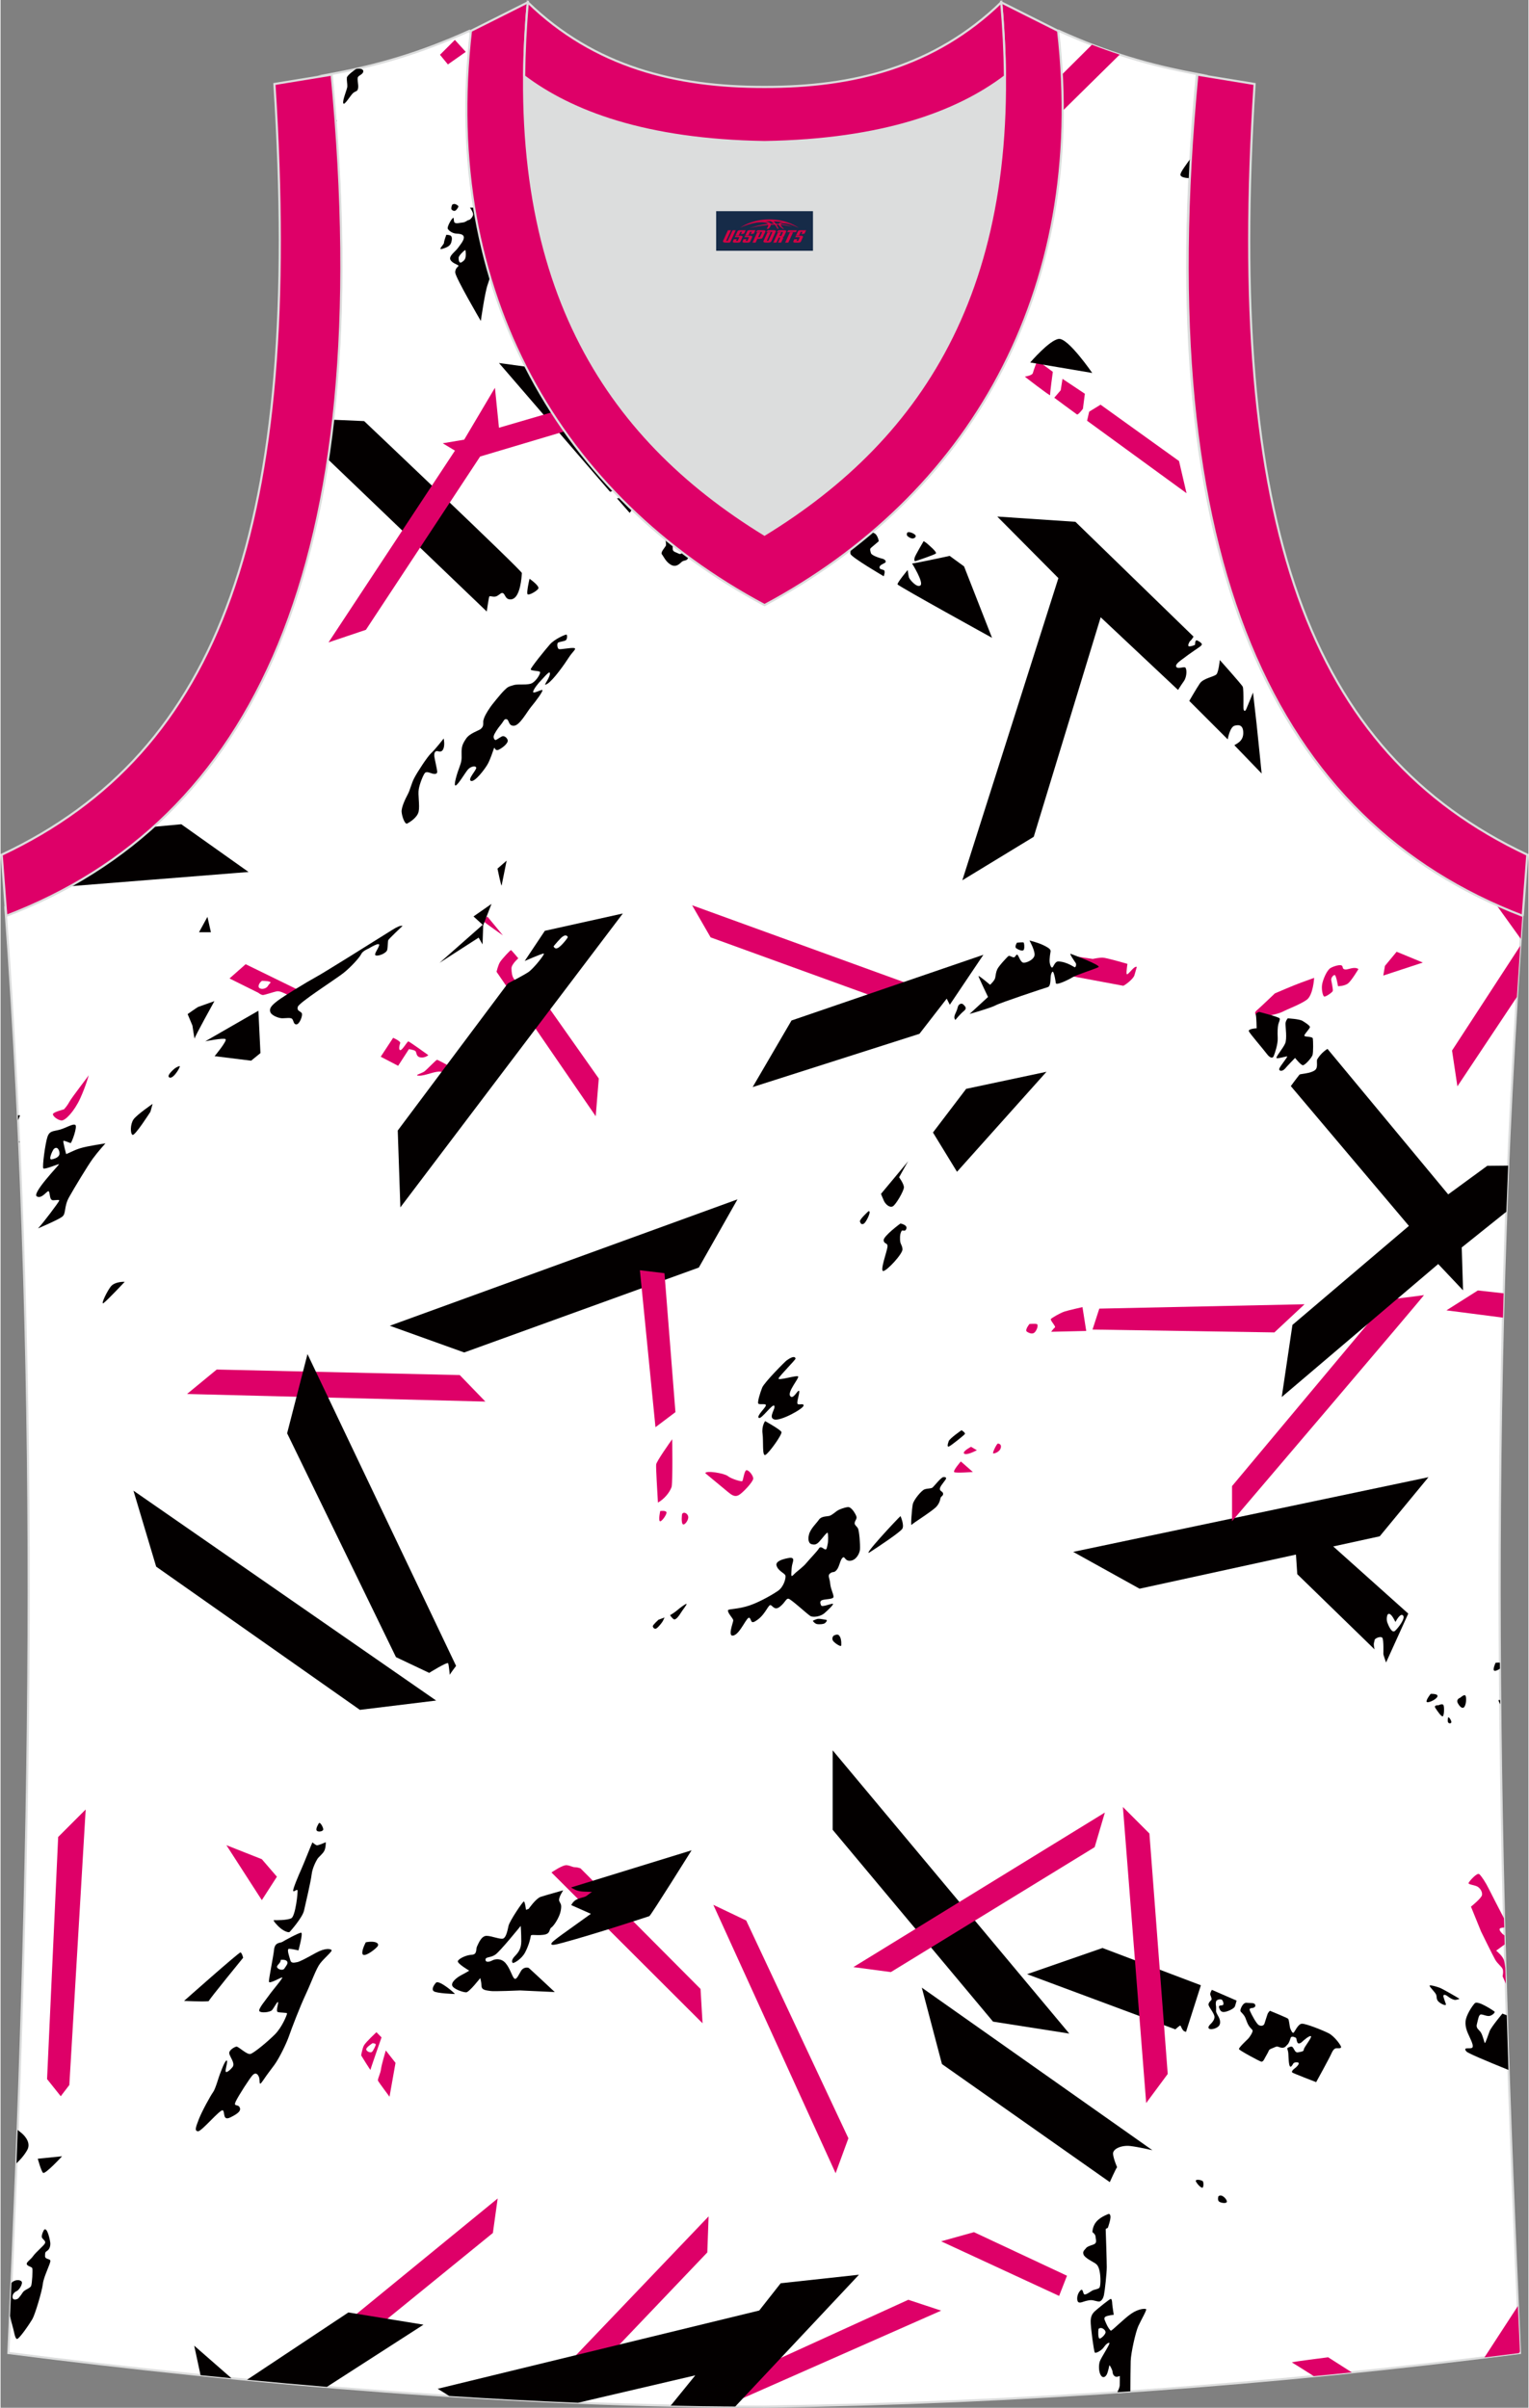 <?xml version="1.0" encoding="utf-8"?>
<!-- Generator: Adobe Illustrator 24.0.1, SVG Export Plug-In . SVG Version: 6.00 Build 0)  -->
<svg xmlns="http://www.w3.org/2000/svg" xmlns:xlink="http://www.w3.org/1999/xlink" version="1.1" id="图层_1" x="0px" y="0px" width="378.5px" height="596px" viewBox="0 0 378.71 596.76" enable-background="new 0 0 378.71 596.76" xml:space="preserve">
<rect x="0" y="0" width="378.71" height="596.76" fill="#808080" stroke="none"/>
<path fill-rule="evenodd" clip-rule="evenodd" fill="#FFFFFF" stroke="#DCDDDD" stroke-width="0.534" stroke-miterlimit="22.926" d="  M189.24,596.49c0.02,0,0.03,0,0.06,0H189.24L189.24,596.49L189.24,596.49L189.24,596.49L189.24,596.49L189.24,596.49L189.24,596.49z   M189.3,596.49c64.08-0.93,126.16-5.47,187.31-13.31c-5.38-117.41-8.24-235.77,0.76-358.6l-0.18,2.32  c-60.91-23.31-92.32-86.67-80.65-208.55l0.02,0c-11.79-2.22-21.89-5.13-34.23-10.7c-9.74,16.5-40.64,27.09-73.06,27.56  c-32.42-0.47-63.33-11.06-73.06-27.56c-12.35,5.57-22.45,8.48-34.23,10.7H82C93.7,140.23,62.29,203.58,1.35,226.91l-0.18-2.32  c9,122.82,6.14,241.18,0.77,358.6C62.59,590.95,128.19,596.49,189.3,596.49z"/>
<g>
	<g>
		<polygon fill-rule="evenodd" clip-rule="evenodd" fill="#030000" points="265.87,384.63 353.93,366.12 341.85,380.77     282.32,393.76   "/>
		<path fill-rule="evenodd" clip-rule="evenodd" fill="#030000" d="M321.41,390.16l-0.77-11.44l0.13-3.99l28.15,25.2l-5.5,12.12    c0,0-0.67-1.83-0.67-2.12c0-0.29,0.1-3.37-0.23-3.95c-0.32-0.58-1.99,0.06-1.96,0.58c0.01,0.23-0.18,0.52-0.18,0.98    c0,0.55,0.19,1.26,0.19,1.26L321.41,390.16L321.41,390.16z M343.72,402.11c0.28,0.78,1.13,2.78,1.9,2.11    c0.77-0.67,2.68-3.14,2.01-3.82c-0.67-0.68-1.66,1.22-1.89,1.6c-0.34-0.6-1.05-2.21-1.75-1.99    C343.64,400.12,343.45,401.33,343.72,402.11z"/>
		<g>
			<path fill-rule="evenodd" clip-rule="evenodd" fill="#030000" d="M354.47,419.83c0,0-1.19,1.5-1,1.95     c0.19,0.45,2.34-0.49,2.67-1.27C356.46,419.72,354.47,419.83,354.47,419.83z"/>
			<path fill-rule="evenodd" clip-rule="evenodd" fill="#030000" d="M361.81,420.78c0,0-1.18,0.35-0.57,1.42     c0.61,1.07,1.3,1.45,1.69,0.68c0.39-0.77,0.43-2.26,0.15-2.64C362.79,419.86,361.81,420.78,361.81,420.78z"/>
			<path fill-rule="evenodd" clip-rule="evenodd" fill="#030000" d="M356.38,422.66c0,0-1.26-0.12-0.71,0.71     c0.55,0.83,1.48,2.21,1.82,2c0.34-0.22,0.41-2.52,0.1-2.84C357.27,422.2,356.38,422.66,356.38,422.66z"/>
			<path fill-rule="evenodd" clip-rule="evenodd" fill="#030000" d="M358.79,425.69c0,0-0.19,0.84,0,1.19     c0.19,0.35,0.77,0.34,0.81-0.04C359.64,426.46,358.95,425.36,358.79,425.69z"/>
			<path fill-rule="evenodd" clip-rule="evenodd" fill="#030000" d="M370.56,412.12c0,0-0.76,1.65-0.36,1.94     c0.23,0.17,0.92-0.09,1.44-0.48l-0.01-1.48C371.14,412.03,370.56,412.12,370.56,412.12z"/>
			<path fill-rule="evenodd" clip-rule="evenodd" fill="#030000" d="M371.34,421.35c-0.13,0.13,0.11,0.56,0.37,1.04l-0.01-1     C371.56,421.33,371.43,421.31,371.34,421.35z"/>
		</g>
	</g>
	<g>
		<path fill-rule="evenodd" clip-rule="evenodd" fill="#DE0068" d="M361.1,269.25l-1.33-8.87l16.91-25.96    c-0.29,4.23-0.56,8.45-0.83,12.67L361.1,269.25L361.1,269.25z M376.8,232.69l-6.09-8.48c2.12,0.95,4.28,1.85,6.48,2.69l0.18-2.32    C377.17,227.29,376.98,229.99,376.8,232.69z"/>
		<g>
			<polygon fill-rule="evenodd" clip-rule="evenodd" fill="#DE0068" points="352.53,238.57 346.04,235.89 343.14,239.39      342.73,241.79    "/>
			<path fill-rule="evenodd" clip-rule="evenodd" fill="#DE0068" d="M336.57,240.18c0,0-1.66,2.79-2.53,3.52     c-0.87,0.73-2.53,0.73-2.53,0.73s-0.46-2.7-0.81-2.76c-0.35-0.06-0.96,0.67-0.87,1.25c0.09,0.58,0.49,2.35,0.38,2.7     c-0.12,0.35-1.74,1.48-2.12,1.37c-0.38-0.12-0.73-1.86-0.52-3.02c0.2-1.16,1.16-3.54,2.12-4.07c0.96-0.52,2.44-0.9,2.79-0.55     c0.35,0.35,0,0.78,0.76,0.93C333.99,240.41,335.47,239.45,336.57,240.18z"/>
			<path fill-rule="evenodd" clip-rule="evenodd" fill="#DE0068" d="M315.86,246.21c0,0,4.8-2.07,6.43-2.65     c1.63-0.58,3.3-1.2,3.3-1.2s-0.22,4.29-1.85,5.45c-1.63,1.16-4.65,2.25-5.88,2.91c-1.23,0.65-4.5,1.27-5.3,1.27     c-0.8,0-2.29-0.62-1.2-1.56C312.44,249.48,315.86,246.21,315.86,246.21z"/>
		</g>
	</g>
	<g>
		<path fill-rule="evenodd" clip-rule="evenodd" fill="#030000" d="M238.19,354.48c0,0-2.95,2.04-3.18,2.72    c-0.23,0.68-0.5,1.59,0.14,1.27c0.64-0.32,3.63-2.72,3.86-3.04C239.24,355.12,238.19,354.48,238.19,354.48z"/>
		<g>
			<path fill-rule="evenodd" clip-rule="evenodd" fill="#030000" d="M233.61,366.1c-0.68,0.27-2.18,2.22-2.57,2.56     c-0.39,0.34-1.25,0.2-2.02,0.48c-0.77,0.27-2.68,2.59-2.91,3.68c-0.23,1.09-0.55,5.49-0.32,5.13c0.23-0.36,5.29-3.49,6.22-4.57     c0.93-1.08,0.87-1.95,1.04-2.25c0.17-0.3,0.69-0.48,0.56-1.02c-0.13-0.54-0.97-0.52-0.76-1.3c0.22-0.78,1.52-2.03,1.52-2.42     C234.38,366,233.61,366.1,233.61,366.1z"/>
			<path fill-rule="evenodd" clip-rule="evenodd" fill="#030000" d="M223.07,375.76c-0.71,0.6-9.9,10.44-7.58,8.94     c2.33-1.5,7.41-4.91,8-5.76C224.09,378.08,223.07,375.76,223.07,375.76z"/>
			<path fill-rule="evenodd" clip-rule="evenodd" fill="#030000" d="M195.61,386.11c0,0-3.68,0.47-3.28,1.89     c0.4,1.42,2.08,1.91,2.22,2.53c0.13,0.62-0.4,2.75-1.86,3.77c-0.74,0.52-4.13,2.62-7.04,3.61c-2.85,0.97-5.24,0.83-5.33,1.18     c-0.18,0.71,1.29,2,1.29,2.53c0,0.53-1.55,4.26,0.13,3.72c1.68-0.53,3.28-4.88,3.9-4.35c0.62,0.53,0.13,1.86,2.08,0.4     c1.95-1.46,2.62-3.81,3.19-3.55c0.58,0.27,1.02,1.42,2.35,0.31c1.33-1.11,1.42-1.99,2.04-1.91c0.62,0.09,4.7,3.86,5.41,4.28     c0.71,0.43,2.55,0.14,3.49-0.68c0.94-0.82,2.55-2.35,2.04-2.35c-0.51,0-2.64,0.88-2.84,0.43c-0.2-0.45-0.48-1.13,0.34-1.36     c0.82-0.23,2.38-0.2,2.67-0.62c0.28-0.43-0.65-1.99-0.77-3.41c-0.11-1.42-0.74-2.02,0-2.58c0.74-0.57,0.88,0,1.59-0.82     c0.71-0.82,0.85-2.5,1.48-3.04c0.62-0.54,0.46,0.85,1.91,0.74c1.45-0.11,2.34-1.81,2.41-2.87c0.07-1.06-0.18-4.58-0.53-5.18     c-0.35-0.6-0.92-0.82-0.78-1.42c0.14-0.6,0.57-0.92,0.43-1.45c-0.14-0.53-1.21-2.48-2.13-2.38c-0.92,0.11-2.2,0.6-2.66,0.92     c-0.46,0.32-1.35,1.13-1.99,1.28c-0.64,0.14-1.95,0.07-2.52,0.92c-0.57,0.85-2.06,2.2-2.45,3.62c-0.39,1.42,0,2.31,0.6,2.45     c0.6,0.14,1.1,0.25,1.88-0.57c0.78-0.82,1.99-2.55,2.13-2.23c0.14,0.32,0.18,2.02,0,2.8c-0.18,0.78-0.21,1.38-0.6,1.31     s-1.1-0.99-1.56-0.25c-0.46,0.74-2.27,2.59-3.09,3.58c-0.82,0.99-2.06,1.88-2.7,2.45c-0.64,0.57-1.13,1.35-1.06,0.21     c0.07-1.14,0.08-1.5,0.19-2.07c0.11-0.57,0.41-1.23,0.23-1.58C196.25,386.02,195.61,386.11,195.61,386.11z"/>
			<path fill-rule="evenodd" clip-rule="evenodd" fill="#030000" d="M201.34,401.7c0.08,0.27,0.6,0.72,0.96,0.82s1.72,0.1,2.1-0.27     c0.38-0.37,0.6-0.74,0.17-0.79c-0.42-0.05-1.49-0.29-1.92-0.24C202.22,401.26,201.34,401.7,201.34,401.7z"/>
			<path fill-rule="evenodd" clip-rule="evenodd" fill="#030000" d="M206.72,405.3c-0.31,0-0.94,0.87-0.18,1.61     c0.76,0.74,1.68,1.15,1.79,1.03c0.09-0.11,0.15-1.61-0.32-2.36C207.75,405.17,207.48,404.97,206.72,405.3z"/>
			<path fill-rule="evenodd" clip-rule="evenodd" fill="#030000" d="M165.95,400.33c0,0,0.62,0.95,1.04,1.04     c0.42,0.09,1.21-0.9,1.6-1.58c0.39-0.68,1.74-2.3,1.41-2.27c-0.33,0.04-1.61,0.99-2.27,1.57     C167.07,399.67,165.95,400.33,165.95,400.33z"/>
			<path fill-rule="evenodd" clip-rule="evenodd" fill="#030000" d="M163.08,401.45c0,0-1.41,1.28-1.41,1.59     c0,0.31,0.43,0.93,0.99,0.5c0.56-0.43,1.38-1.49,1.53-1.82c0.16-0.33,0.39-0.83,0.39-0.83L163.08,401.45z"/>
		</g>
	</g>
	<polygon fill-rule="evenodd" clip-rule="evenodd" fill="#030000" points="96.48,328.59 114.92,335.21 173.08,314.16 182.66,297.26     "/>
	<g>
		<g>
			<path fill-rule="evenodd" clip-rule="evenodd" fill="#DE0068" d="M255.04,328.14c0,0-1.26,1.53-0.63,1.93     c0.63,0.39,1.49,0.77,2.07-0.02c0.58-0.79,0.7-1.7,0.42-1.86C256.62,328.03,255.04,328.14,255.04,328.14z"/>
			<g>
				<g>
					<path fill-rule="evenodd" clip-rule="evenodd" fill="#DE0068" d="M358.38,324.77l7.79-4.93l6.39,0.71       c-0.06,2.01-0.11,4.02-0.16,6.03L358.38,324.77z"/>
					<path fill-rule="evenodd" clip-rule="evenodd" fill="#DE0068" d="M305.24,368.33v8.71c0,0,47.89-56.17,47.57-56.06       c-0.32,0.11-8.93,1.14-8.93,1.14L305.24,368.33z"/>
				</g>
				<g>
					<polygon fill-rule="evenodd" clip-rule="evenodd" fill="#DE0068" points="315.74,330.24 323.21,323.26 272.34,324.34        270.66,329.53      "/>
					<path fill-rule="evenodd" clip-rule="evenodd" fill="#DE0068" d="M268.17,323.97l0.93,5.91l-8.69,0.2c0,0,0.61-0.85,0.93-1.08       c0.32-0.23-1.28-1.8-0.99-2.1c0.3-0.3,2.22-1.45,3.35-1.83C264.86,324.7,268.17,323.97,268.17,323.97z"/>
				</g>
				<g>
					<path fill-rule="evenodd" clip-rule="evenodd" fill="#DE0068" d="M240.56,358.59c0,0-2.33,1.19-1.7,1.7       c0.62,0.51,3.12-0.85,3.12-0.85L240.56,358.59z"/>
					<path fill-rule="evenodd" clip-rule="evenodd" fill="#DE0068" d="M247.17,357.79c-0.33,0.18-1.38,2.32-1.13,2.43       c0.25,0.11,1.67-0.36,1.89-1.42C248.15,357.75,247.17,357.79,247.17,357.79z"/>
					<path fill-rule="evenodd" clip-rule="evenodd" fill="#DE0068" d="M238.02,362.22c0,0-2.07,2.36-1.63,2.65       c0.44,0.29,4.61-0.04,4.61-0.04L238.02,362.22z"/>
				</g>
			</g>
		</g>
		<g>
			<path fill-rule="evenodd" clip-rule="evenodd" fill="#DE0068" d="M174.68,365.13c0,0,4.6,3.82,5.55,4.6     c0.95,0.79,1.73,1.38,2.73,0.84c1-0.54,3.52-3.25,3.6-4.06c0.08-0.81-1.38-2.54-1.84-2.03c-0.46,0.51-0.65,2.46-0.89,2.63     c-0.24,0.16-2.76-0.59-3.57-1.27C179.44,365.16,174.81,364.37,174.68,365.13z"/>
			<g>
				<path fill-rule="evenodd" clip-rule="evenodd" fill="#DE0068" d="M166.48,356.71c0,0,0.16,9.85-0.14,11.8      c-0.53,1.51-1.93,3.09-3.4,3.91c-0.16-2.76-0.52-8.69-0.44-9.45C162.59,362.19,165.88,357.53,166.48,356.71z"/>
				<path fill-rule="evenodd" clip-rule="evenodd" fill="#DE0068" d="M163.51,374.51c0,0-0.45,2.04-0.13,2.49      c0.32,0.45,1.88-1.73,1.67-2.21C164.83,374.31,163.51,374.51,163.51,374.51z"/>
				<path fill-rule="evenodd" clip-rule="evenodd" fill="#DE0068" d="M168.96,375.2c-0.13,0.32-0.24,2.12,0.11,2.55      c0.35,0.43,1.34-0.73,1.39-1.64C170.5,375.2,169.39,374.55,168.96,375.2z"/>
			</g>
		</g>
		<polygon fill-rule="evenodd" clip-rule="evenodd" fill="#DE0068" points="158.47,314.83 162.33,353.73 167.28,350 164.56,315.56       "/>
		<polygon fill-rule="evenodd" clip-rule="evenodd" fill="#DE0068" points="46.22,345.5 53.58,339.44 113.82,340.81 120.17,347.38       "/>
	</g>
	<g>
		<polygon fill-rule="evenodd" clip-rule="evenodd" fill="#030000" points="206.25,433.82 206.25,453.51 246,501.06 264.9,504.02       "/>
		<g>
			<path fill-rule="evenodd" clip-rule="evenodd" fill="#030000" d="M254.44,489.3l18.69-6.49l24.39,9.24l-3.68,11.54     c0,0.01-0.46-0.06-0.74-0.39c-0.35-0.42-0.56-1.14-0.67-1.16c-0.2-0.04-1.24,0.94-1.24,0.94L254.44,489.3z"/>
			<path fill-rule="evenodd" clip-rule="evenodd" fill="#030000" d="M306.37,495.85l-6.13-2.67c0,0-0.54,0.9-0.38,1.26     c0.16,0.36,0.36,0.96,0.31,1.15c-0.05,0.2-0.96,0.78-0.72,1.44c0.23,0.67,1.42,2.06,1.44,2.85c0.02,0.79-0.73,1.55-0.92,1.73     c-0.19,0.18-0.91,0.87-0.39,1.21c0.52,0.34,2.11-0.13,2.52-0.87c0.41-0.74,0.04-1.6-0.13-1.96c-0.16-0.36-0.69-1.11-0.69-1.52     c0-0.41,0.05-1.09-0.03-1.4c-0.07-0.31-0.07-1.09,0.22-1.29s1.14-0.46,1.41,0.04c0.27,0.5,0.34,1.02,0.05,1.15     c-0.29,0.14-1.16-0.1-0.88,0.69c0.27,0.79,0.64,1.2,1.67,0.93c1.03-0.27,2.05-0.87,2.21-1.26     C306.08,496.96,306.37,495.85,306.37,495.85z"/>
			<path fill-rule="evenodd" clip-rule="evenodd" fill="#030000" d="M314.63,498.37c0,0,4.15,1.7,4.47,1.95     c0.33,0.25,0.36,1.98,0.61,2.53c0.25,0.54,0.47,1.08,0.76,0.97c0.29-0.11,1.08-2.2,2.09-2.24c1.01-0.04,5.16,1.62,6.6,2.35     c1.44,0.72,2.99,2.89,3.1,3.36c0.11,0.47-0.69,0.36-1.05,0.36c-0.36,0-0.83,0.14-1.33,1.3c-0.5,1.15-3.79,7.11-3.79,7.11     s-5.64-2.16-5.92-2.39c-0.29-0.23,0.24-0.77,0.65-1.06c0.41-0.29,1.08-0.99,0.94-1.29c-0.14-0.3-1.12-0.18-1.29,0.06     c-0.17,0.24-0.58,1.13-0.88,0.76c-0.31-0.37-0.34-2.24-0.4-3.18c-0.05-0.95-0.51-1.28-0.01-1.48c0.51-0.2,0.88-0.42,1.2,0.06     c0.32,0.48,0.55,1.29,1.23,1.13c0.68-0.16,1.4-0.14,1.42-0.69c0.02-0.56,2.09-3.02,1.77-3.3c-0.32-0.28-1.89,1.08-2.17,1.36     c-0.27,0.28-0.97,0.74-1.22,0.12c-0.25-0.62-0.18-1.05-0.37-1.11c-0.19-0.06-1.07-0.6-1.29,0.09c-0.22,0.69-0.46,1.33-0.77,1.6     c-0.31,0.27-0.58,0.87-1.39,0.79c-0.81-0.07-0.99-0.5-1.69-0.16c-0.69,0.33-1.4,0.47-1.55,0.89c-0.15,0.42-0.66,1.23-0.92,1.72     c-0.26,0.5-0.52,1.13-1.01,0.98c-0.49-0.14-5.35-2.75-5.46-3.09c-0.11-0.34,1.98-2.28,2.28-2.58c0.31-0.3,1.28-1.73,1.07-2.1     c-0.21-0.37-0.79-0.65-1.29-1.84c-0.5-1.19-0.41-1.32-0.94-2c-0.52-0.69-0.87-0.69-0.74-1.26s0.7-1.79,1.52-1.7     c0.81,0.09,1.84-0.04,2.06,0.38c0.22,0.41,0.05,0.65-0.32,0.83c-0.38,0.18-1.3-0.07-0.9,0.85c0.4,0.92,1.59,3.14,2.16,3.46     c0.58,0.32,1.25,0.22,1.43-0.4c0.18-0.61,0.6-1.86,0.74-2.29C314.18,498.78,314.63,498.37,314.63,498.37z"/>
		</g>
		<g>
			<path fill-rule="evenodd" clip-rule="evenodd" fill="#030000" d="M373.33,499.48l-1.08-0.41c0,0-2.74,3.27-3.17,4.36     c-0.42,1.09-1.06,3.14-1.2,2.93c-0.14-0.21-0.46-1.73-0.92-2.54c-0.46-0.81-1.34-1.02-1.02-2.18c0.32-1.16,0.42-2.43,1.09-2.36     c0.67,0.07,1.52,0.56,2.22,0.32c0.7-0.25,1.23-0.85,1.06-1.02c-0.18-0.18-4.16-2.86-4.9-2.08c-0.74,0.78-2.19,3.07-2.29,4.51     c-0.11,1.44,0.39,2.57,1.02,3.91c0.63,1.34,1.09,2.47,0.49,2.68c-0.6,0.21-2.29-0.28-1.27,0.88c0.36,0.41,4.81,2.3,10.39,4.55     C373.62,508.51,373.47,504,373.33,499.48z"/>
			<path fill-rule="evenodd" clip-rule="evenodd" fill="#030000" d="M361.63,495.41c-0.63-0.42-4.18-2.45-4.82-2.71     c-0.63-0.25-2.76-0.9-2.6-0.49c0.16,0.42,1.26,1.48,1.57,2.06c0.31,0.58-0.02,1.23,0.67,1.86c0.69,0.63,1.97,1.15,1.79,0.56     c-0.18-0.6-0.67-1.73-0.61-2.06c0.05-0.32,0.49-0.29,1.1,0.18c0.61,0.47,1.05,0.68,1.55,0.83     C360.78,495.78,361.63,495.41,361.63,495.41z"/>
		</g>
		<g>
			<path fill-rule="evenodd" clip-rule="evenodd" fill="#030000" d="M228.35,492.64l4.99,18.94l41.6,29.26c0,0,1.51-3.37,1.81-3.71     c0,0-0.87-1.95-1-3.25c-0.13-1.3,2.12-2.25,4.29-1.99c2.17,0.26,5.46,1.04,5.46,1.04L228.35,492.64z"/>
			<path fill-rule="evenodd" clip-rule="evenodd" fill="#030000" d="M296.24,540.58c0.39,0.82,1.3,1.69,1.64,1.65     c0.35-0.04,0.34-1.4,0.11-1.62C297.77,540.38,296.27,539.96,296.24,540.58z"/>
			<path fill-rule="evenodd" clip-rule="evenodd" fill="#030000" d="M301.84,544.39c0,0-0.24,0.87,0.14,1.23     c0.38,0.37,1.93,0.63,1.98,0.06C304.01,545.13,302.65,543.56,301.84,544.39z"/>
		</g>
		<g>
			<path fill-rule="evenodd" clip-rule="evenodd" fill="#030000" d="M274.71,548.7c0,0-1.95,0.65-3.03,1.86s-1.04,2.68-1.04,2.68     s0.78,0.52,0.78,1.17c0,0.65,0.52,1.51-0.56,1.9c-1.08,0.39-1.56,0.52-1.82,0.91c-0.26,0.39-0.91,0.69-0.61,1.56     c0.3,0.87,2.51,1.9,2.86,2.16c0.35,0.26,0.82,0.52,1.13,1.99c0.3,1.47,0.26,3.68-0.04,4.07c-0.3,0.39-1.3,0.43-1.82,0.74     c-0.52,0.3-1.6,1.13-1.95,0.91c-0.35-0.22-0.3-1.56-0.91-1c-0.61,0.56-1,1.69-0.78,2.55c0.22,0.87,1.17,0.35,1.82,0.17     c0.65-0.17,1.39-0.39,2.12-0.22c0.74,0.17,1.39,0.39,1.69,0.22c0.3-0.17,0.74-0.56,0.95-1.6c0.22-1.04,0.69-5.41,0.69-6.84     c0-1.43-0.22-8.57-0.26-9.22c-0.04-0.65,0.43-0.13,0.61-0.78C274.71,551.3,275.62,548.96,274.71,548.7z"/>
			<path fill-rule="evenodd" clip-rule="evenodd" fill="#030000" d="M275.92,573.72c0,0-0.35-2.25-0.37-2.66     c-0.02-0.41-0.07-1.26-0.35-1.28c-0.28-0.02-3.2,2.38-3.83,2.94c-0.63,0.56-1.13,1.17-1.17,2.53c-0.04,1.36,0.78,7.49,1.02,7.81     c0.24,0.33,1.73-0.54,2.21-1.26c0.48-0.71,1.15-1.28,1.41-1.1c0.26,0.17-2.08,3.68-2.38,4.59c-0.3,0.91-0.28,2.49,0.22,3.36     c0.5,0.87,1.13,0.52,1.47-0.07c0.35-0.58,0.65-2.21,0.69-2.34c0.04-0.13,0.76,1.06,0.8,1.71c0.04,0.65,0.48,1.08,0.87,1.13     c0.39,0.04,0.91-0.2,0.91-0.2s0.02,1.6-0.02,2.38c-0.02,0.38-0.3,1.06-0.57,1.65c1.07-0.07,2.14-0.14,3.21-0.22     c0.01-2.11,0.03-6.11,0.08-7.51c0.06-1.95,1.19-7.12,1.9-8.68c0.71-1.56,2.17-4.01,1.91-4.18c-0.26-0.17-1.82-0.13-3.64,1.1     c-1.82,1.23-4.87,4.35-5.09,4.24c-0.22-0.11-0.82-0.97-1.13-1.73c-0.3-0.76-0.74-1.34-0.24-1.71     C274.34,573.87,275.92,573.72,275.92,573.72L275.92,573.72z M272.15,577.21c0.74-0.64,1.81,0.3,1.74,0.89     c-0.07,0.59-1.28,1.7-1.56,1.49C272.05,579.38,272.02,577.86,272.15,577.21z"/>
		</g>
	</g>
	<g>
		<polygon fill-rule="evenodd" clip-rule="evenodd" fill="#DE0068" points="176.67,472.11 206.98,538.63 210.15,529.97 184.82,476       "/>
		<path fill-rule="evenodd" clip-rule="evenodd" fill="#DE0068" d="M173.5,492.96l0.5,8.51l-37.45-37.38c0,0,2.81-1.95,3.82-1.8    c1.01,0.14,1.37,0.5,2.02,0.5c0.65,0,1.37,0.29,1.37,0.29L173.5,492.96z"/>
		<polygon fill-rule="evenodd" clip-rule="evenodd" fill="#DE0068" points="211.38,487.55 273.72,449.24 271.19,457.82     220.68,488.78   "/>
		<polygon fill-rule="evenodd" clip-rule="evenodd" fill="#DE0068" points="278.19,447.86 284.76,454.43 289.3,514.03     283.96,521.24   "/>
		<path fill-rule="evenodd" clip-rule="evenodd" fill="#DE0068" d="M373.1,491.64l-0.8-1.82c0,0,0.26-1.15,0.02-1.77    c-0.24-0.63-1.26-1.32-1.84-2.32c-0.58-1-3.51-6.99-3.51-6.99l-2.51-6.18c0,0,2.6-2.06,2.74-2.88c0.14-0.81-0.52-1.82-1.28-2.16    s-2.13-0.45-2.06-0.8c0.07-0.35,2.11-2.67,2.65-2.22c0.54,0.45,1.61,2.08,2.39,3.67c0.51,1.05,2.47,4.83,3.75,7.29l0.06,2.26    c-0.5,0.04-1,0.13-1.09,0.28c-0.19,0.33,0.09,0.74,0.68,1.33c0.13,0.13,0.29,0.25,0.46,0.37l0.06,2.22    c-0.99,0.74-2.11,1.55-2.11,1.55s1.65,1.32,1.93,2.38c0.14,0.51,0.25,1.23,0.34,1.87L373.1,491.64z"/>
		<g>
			<path fill-rule="evenodd" clip-rule="evenodd" fill="#DE0068" d="M376.6,582.84l-0.25,0.38c-2.85,0.36-5.7,0.72-8.55,1.07     l8.29-12.74C376.25,575.31,376.42,579.08,376.6,582.84z"/>
			<path fill-rule="evenodd" clip-rule="evenodd" fill="#DE0068" d="M334.92,587.99l-5.86-3.74c0,0-9.28,1.15-8.96,1.29     c0.14,0.06,2.59,1.6,5.4,3.38C328.64,588.63,331.78,588.31,334.92,587.99z"/>
		</g>
		<polygon fill-rule="evenodd" clip-rule="evenodd" fill="#DE0068" points="262.38,569.04 264.33,564.04 241.27,553.24     233.14,555.51   "/>
		<g>
			<polygon fill-rule="evenodd" clip-rule="evenodd" fill="#DE0068" points="78.63,581.37 123.22,544.89 122.03,553.44      88.37,580.83    "/>
			<polygon fill-rule="evenodd" clip-rule="evenodd" fill="#DE0068" points="138.75,587.8 175.5,549.33 175.18,558.26      147.91,586.86    "/>
			<polygon fill-rule="evenodd" clip-rule="evenodd" fill="#DE0068" points="184.92,588.27 225,570 233.14,572.69 179.34,596.44      179.24,596.44    "/>
		</g>
	</g>
	<g>
		<g>
			<g>
				<path fill-rule="evenodd" clip-rule="evenodd" fill="#DE0068" d="M96.41,519.67l1.49-8.39l-2.41-3.07c0,0-1.06,3.5-1.19,4.62      c-0.13,1.12-0.92,2.51-0.73,2.91C93.77,516.13,96.41,519.67,96.41,519.67z"/>
				<path fill-rule="evenodd" clip-rule="evenodd" fill="#DE0068" d="M89.38,509.43c0,0,2.31,3.77,2.31,3.57      c0-0.2,2.74-8.03,2.74-8.03l-1.26-1.29c0,0-2.68,2.48-3.11,3.3C89.64,507.81,89.38,509.43,89.38,509.43L89.38,509.43z       M92.22,506.4c0,0,0.8,0.06,0.78,0.34c-0.02,0.28-0.63,1.59-0.97,1.84c-0.34,0.25-1.27-0.09-1.39-0.6      C90.53,507.45,92.22,506.4,92.22,506.4z"/>
			</g>
			<polygon fill-rule="evenodd" clip-rule="evenodd" fill="#DE0068" points="55.98,457.33 64.76,470.95 68.5,465.14 64.76,460.8         "/>
		</g>
		<polygon fill-rule="evenodd" clip-rule="evenodd" fill="#DE0068" points="21.1,448.48 14.28,455.3 11.53,515.3 14.92,519.55     17.05,516.77   "/>
	</g>
	<g>
		<path fill-rule="evenodd" clip-rule="evenodd" fill="#030000" d="M108.35,592.06l79.7-19.4l5.32-6.76l19.4-2.11l-30.67,32.67    c-5.3-0.04-10.63-0.11-15.99-0.23l6.09-7.5l-29.06,6.79c-10.59-0.43-21.25-0.99-31.92-1.68L108.35,592.06z"/>
		<path fill-rule="evenodd" clip-rule="evenodd" fill="#030000" d="M49.57,588.68L48,581.37l9.24,8.08    C54.68,589.19,52.13,588.94,49.57,588.68L49.57,588.68z M61.1,589.82l25.11-16.68l18.62,3.03l-23.95,15.42    C74.26,591.04,67.67,590.45,61.1,589.82z"/>
	</g>
	<g>
		<g>
			<path fill-rule="evenodd" clip-rule="evenodd" fill="#030000" d="M171.28,458.6c0,0-10.1,16.16-10.46,16.31     c-0.26,0.1-13.53,4.45-21.35,6.57c-2.17,0.59-3.02,0.75-2.95,0.25c0.05-0.32,1.12-1.15,2.76-2.34l7.04-5.05l-4.87-2.16     c0.87-1.63,1.98-1.58,3.45-2.1c0.53-0.19,1.11-0.89,1.74-1.15c-1.66-0.12-2.59,0-3.7-0.36c-0.46-0.15-0.95-0.39-1.54-0.76     L171.28,458.6z"/>
			<g>
				<path fill-rule="evenodd" clip-rule="evenodd" fill="#030000" d="M130.91,473.1c0,0,1.77-2.56,2.96-2.96      c1.19-0.4,5.59-1.62,5.59-1.62s-1.3,1.91-0.97,2.67c0.32,0.76,0.65,0.76,0.36,2.38c-0.29,1.62-1.69,3.75-2.34,4.18      c-0.65,0.43-0.07,1.59-2.02,1.8c-1.95,0.22-3.03-0.22-3.07,0.29c-0.04,0.5-0.5,2.38-1.41,4.08c-0.9,1.7-2.81,2.71-3.03,2.6      c-0.22-0.11-0.43-0.72,0.43-1.62c0.87-0.9,1.66-1.84,1.66-3.75c0-1.91-0.14-3.82-0.14-3.82s-5.09,6.31-6.31,7.14      c-1.23,0.83-2.45,0.47-2.42,1.26c0.04,0.79,1.12,0.47,1.73,0.14c0.61-0.32,2.13-0.61,3.25,0.69c1.12,1.3,1.62,3.36,2.16,3.82      c0.54,0.47,1.15-1.08,1.7-1.95c0.54-0.87,1.62-0.87,1.91-0.65s6.42,5.95,6.42,5.95l-8.59-0.4c0,0-6.6,0.29-7.32,0.14      c-0.72-0.14-2.2-0.11-2.24-1.19c-0.04-1.08-0.32-2.02-0.32-2.02s-2.74,3.54-3.5,3.54c-0.76,0-3.07-0.79-3.43-1.62      c-0.36-0.83,1.01-2.02,2.35-2.71c1.34-0.69,1.84-1.05,1.84-1.05s-3.07-1.8-2.81-2.38c0.25-0.58,1.98-1.48,3.43-1.55      c1.44-0.07,0.97-1.37,1.33-2.09c0.36-0.72,1.05-2.6,2.35-2.6c1.3,0,3.43,0.97,4.15,0.65c0.72-0.32,1.05-1.98,1.3-3.14      c0.25-1.15,3.5-6.02,3.79-6.02s0.54,2.06,0.54,2.06L130.91,473.1z"/>
				<path fill-rule="evenodd" clip-rule="evenodd" fill="#030000" d="M107.98,491.37c-0.41,0.4-1.3,1.61-0.61,2.15      c0.69,0.54,5.02,0.69,5.23,0.69C112.81,494.2,108.86,490.76,107.98,491.37z"/>
			</g>
		</g>
		<path fill-rule="evenodd" clip-rule="evenodd" fill="#030000" d="M45.49,495.92c0,0,6.15,0.3,6.15,0c0-0.3,8.49-10.69,8.49-10.69    s-0.3-1.26-0.67-1.32S45.49,495.92,45.49,495.92z"/>
		<path fill-rule="evenodd" clip-rule="evenodd" fill="#030000" d="M78.91,451.87c0,0-0.91,1.39-0.54,1.84    c0.37,0.46,1.6,0.19,1.62-0.28C80.01,452.95,79.23,451.5,78.91,451.87z"/>
		<path fill-rule="evenodd" clip-rule="evenodd" fill="#030000" d="M77.3,456.63c-0.19,0.35-2.25,5.56-2.75,6.65    c-0.5,1.08-2.23,5.13-2.01,5.41c0.22,0.28,0.91-0.54,1.06-0.19c0.15,0.35-0.5,6.39-1.52,6.93c-1.02,0.54-3.94,0.5-4.31,0.48    c-0.37-0.02,0.76,1.32,1.69,2.06c0.93,0.74,1.97,1.08,2.19,0.87c0.22-0.22,3.18-3.57,3.57-5.3c0.39-1.73,1.69-7.23,1.88-8.92    c0.19-1.69,1.15-3.42,1.45-3.9c0.3-0.48,1.32-1.23,1.71-2.03c0.39-0.8,0.35-2.1,0.35-2.1s-1.91,0.87-2.27,0.76    C77.97,457.22,77.3,456.63,77.3,456.63z"/>
		<path fill-rule="evenodd" clip-rule="evenodd" fill="#030000" d="M73.84,483.41c0,0,1.21-4.37,0.67-4.39    c-0.54-0.02-4.18,1.95-4.65,2.27c-0.48,0.32-1.86,0.02-2.06,1.9c-0.2,1.88-1.34,7.32-1.28,7.97c0.07,0.65,2.92-1.06,3.29-1.06    c0.37,0-2.49,3.31-3.23,4.39c-0.74,1.08-2.81,3.46-2.42,3.98c0.39,0.52,2.66,0.28,3.14-0.27c0.48-0.55,1.32-2.25,1.48-1.97    s-0.6,2.23-0.08,2.44c0.52,0.21,2.31,0.11,2.32,0.36c0.01,0.25-1.19,3.37-3.03,5.21c-1.84,1.84-5.15,4.57-6.04,4.83    c-0.89,0.26-2.99-1.9-3.49-1.82c-0.5,0.09-1.9,0.89-1.77,1.71c0.13,0.82,1.56,2.45,0.8,3.38c-0.76,0.93-1.75,1.65-1.71,0.89    c0.04-0.76,0.69-2.77,0.19-2.51c-0.5,0.26-1.41,2.9-1.62,3.4c-0.22,0.5-1.08,3.64-1.67,4.42c-0.58,0.78-2.79,4.76-3.57,6.8    c-0.78,2.03-1.04,2.81-0.17,2.9c0.87,0.09,5.54-5.58,6.15-5.19c0.61,0.39-0.13,2.73,1.91,1.73c2.03-1,2.68-1.69,2.25-2.51    c-0.43-0.82-1.6-0.04-0.95-1.43c0.65-1.39,3.55-5.89,4.2-6.54c0.65-0.65,1.21-0.39,1.56,0.52c0.35,0.91-0.22,2.64,1.04,0.78    c1.26-1.86,1.51-2.08,2.77-3.81c1.26-1.73,3.03-5.41,3.64-7.19s2.68-7.19,4.16-10.35c1.47-3.16,2.55-6.32,3.55-7.62    c1-1.3,3.05-2.99,2.84-3.29c-0.22-0.3-1.49-0.65-3.92,0.69c-2.42,1.34-4,2.19-4.63,2.29c-0.63,0.11-1.47,0.35-1.67-0.43    c-0.19-0.78-1.04-2.9-0.3-2.88C72.25,483.03,73.84,483.41,73.84,483.41L73.84,483.41z M69.46,485.75c0,0,1.15-0.17,1.54,0.35    c0.39,0.52-0.24,1.15-0.63,1.77c-0.39,0.63-1.58,0.26-1.82-0.26C68.31,487.1,69.44,486.66,69.46,485.75z"/>
		<path fill-rule="evenodd" clip-rule="evenodd" fill="#030000" d="M90.52,481.4c-0.48,0.91-1.3,2.9-0.56,3.12    c0.74,0.22,2.68-1.21,3.42-2.03C94.11,481.66,92.9,480.93,90.52,481.4z"/>
		<path fill-rule="evenodd" clip-rule="evenodd" fill="#030000" d="M10.79,552.65c0,0-0.91,1.53-0.43,2.1    c0.48,0.57,0.85,0.74,0.65,1.25c-0.2,0.51-2.27,2.21-2.92,3.15c-0.65,0.94-1.76,1.53-1.59,2.04c0.17,0.51,1.22,0.6,1.36,0.99    c0.14,0.4-0.03,3.72-0.28,4.37c-0.26,0.65-1.62,0.91-2.07,1.62c-0.45,0.71-0.88,1.22-1.08,1.45c-0.2,0.23-1.31,0.65-1.45-0.14    c-0.14-0.79,0.45-1.39,1.05-1.65c0.6-0.26,1.56-1.84,1.19-2.35c-0.37-0.51-1.73-0.51-2.44,0.28l-0.07,0.07    c-0.12,2.73-0.24,5.45-0.36,8.18c0.26,1.16,0.49,2.13,0.62,2.54c0.39,1.24,0.57,3.02,1.08,3.16c0.51,0.14,3.15-3.75,3.83-4.91    c0.68-1.16,2.41-6.95,2.61-8.77c0.2-1.82,2.04-5.25,1.85-5.76c-0.2-0.51-1.33-0.26-1.31-1.11c0.03-0.85-0.03-0.94,0.57-1.33    c0.6-0.4,0.77-1.28,0.74-1.82C12.32,555.47,11.61,551.84,10.79,552.65z"/>
		<path fill-rule="evenodd" clip-rule="evenodd" fill="#030000" d="M4.25,527.91l0.99,0.8c0,0,2.57,2.04,1.38,4.17    c-0.88,1.56-2.09,2.76-2.67,3.3C4.04,533.42,4.15,530.66,4.25,527.91z"/>
		<path fill-rule="evenodd" clip-rule="evenodd" fill="#030000" d="M15.25,534.43l-6.02,0.61c0,0,0.8,2.99,1.3,3.49    C11.03,539.02,15.25,534.43,15.25,534.43z"/>
	</g>
	<g>
		<polygon fill-rule="evenodd" clip-rule="evenodd" fill="#030000" points="32.94,369.46 38.57,388.29 89.07,423.79 107.97,421.48       "/>
		<path fill-rule="evenodd" clip-rule="evenodd" fill="#030000" d="M76.08,335.61l-5.05,19.63l26.98,55.48l8.23,3.9    c0,0,4.47-2.78,4.69-2.38c0.22,0.4,0.4,3.07,0.43,2.85c0.04-0.22,1.55-2.2,1.55-2.2L76.08,335.61z"/>
	</g>
	<path fill-rule="evenodd" clip-rule="evenodd" fill="#030000" d="M30.78,317.7c-0.48-0.04-2.31,0.04-3.24,0.93   c-0.93,0.89-2.94,5.06-1.97,4.31C26.55,322.2,30.78,317.7,30.78,317.7z"/>
	<g>
		<path fill-rule="evenodd" clip-rule="evenodd" fill="#DE0068" d="M15.69,274.96c0,0-2.51,0.64-2.69,1.12    c-0.18,0.48,1.09,1.51,2.06,1.63c0.97,0.12,3.24-2.3,4.69-5.48s2.15-5.9,2.12-5.75c-0.03,0.15-4.18,5.45-4.84,6.66    C16.36,274.35,15.69,274.96,15.69,274.96z"/>
		<g>
			<path fill-rule="evenodd" clip-rule="evenodd" fill="#DE0068" d="M63.91,246.07l-7.16-3.56l4-3.53l13.7,6.69     c0,0-2.6,1.18-3.44,0.81c-0.84-0.37-1.83-0.93-2.6-0.77c-0.77,0.16-2.85,0.87-3.35,0.9C64.56,246.63,63.91,246.07,63.91,246.07     L63.91,246.07z M64.8,243.1c-0.59,0.37-1.18,1.4-0.62,1.8c0.56,0.4,1.7,0.15,2.11-0.56c0.4-0.71,0.96-0.81,0.4-1.02     C66.14,243.1,64.8,243.1,64.8,243.1z"/>
			<path fill-rule="evenodd" clip-rule="evenodd" fill="#DE0068" d="M97.31,257.22l-3.08,4.69l4.32,2.25l2.67-4.13     c0,0,1.32,0.17,1.63,0.5c0.31,0.33,0.1,1.37,1.24,1.55c1.14,0.17,1.94-0.56,1.94-0.56s-4.71-3.41-4.96-3.41     c-0.25,0-1.51,2.23-1.99,2.17c-0.48-0.06-0.21-1.28-0.02-1.74C99.25,258.07,97.31,257.22,97.31,257.22z"/>
			<path fill-rule="evenodd" clip-rule="evenodd" fill="#DE0068" d="M111.63,264.46c0,0-3.18-1.78-3.44-1.78     c-0.26,0-2.54,2.46-3.18,2.91c-0.64,0.45-2.76,0.98-1.25,1.02c1.51,0.04,4.12-1.25,5.37-0.98c1.25,0.26,3.25,0.49,3.48,0.38     C112.84,265.9,111.63,264.46,111.63,264.46z"/>
			<path fill-rule="evenodd" clip-rule="evenodd" fill="#DE0068" d="M147.52,276.66l-24.58-35.8c0,0,0.39-1.73,0.91-2.49     c0.52-0.76,2.51-2.94,2.68-2.88c0.17,0.06,1.8,2.03,1.8,2.03s-1.71,1.49-1.69,2.49c0.02,1,0.13,2.01,0.65,2.66     c0.52,0.65,5.15,3.25,5.39,3.48c0.24,0.24,3.4,3.85,3.4,3.85l12.2,17.31L147.52,276.66z"/>
			<path fill-rule="evenodd" clip-rule="evenodd" fill="#DE0068" d="M124.51,231.83c0,0-3.76-4.59-3.83-4.64     c-0.07-0.05-0.97,0.93-0.96,1.13C119.74,228.52,124.51,231.83,124.51,231.83z"/>
		</g>
	</g>
	<g>
		<polygon fill-rule="evenodd" clip-rule="evenodd" fill="#DE0068" points="176,232.33 171.41,224.37 226.73,244.45 218.25,247.66       "/>
		<path fill-rule="evenodd" clip-rule="evenodd" fill="#DE0068" d="M279.31,238.89c0,0-5.22-1.52-6.13-1.54    c-0.91-0.02-2.47,0.32-2.47,0.32l-4.55-0.67c0,0,1.56,2.1,1.02,2.75c-0.54,0.65-2.36,2.06-2.36,2.06s13.25,2.47,13.44,2.51    c0.19,0.04,2.51-1.6,2.79-2.62c0.28-1.02,0.58-2.03,0.58-2.03s-0.24-0.35-1.19,0.67c-0.95,1.02-1.25,1.39-1.34,0.95    C279.03,240.86,279.31,238.89,279.31,238.89z"/>
	</g>
	<g>
		<g>
			<g>
				<path fill-rule="evenodd" clip-rule="evenodd" fill="#030000" d="M37.69,273.6c0,0-3.9,2.66-4.73,3.84      c-0.83,1.18-0.83,3.55-0.24,3.84c0.59,0.3,4.43-5.73,4.43-5.73L37.69,273.6z"/>
				<path fill-rule="evenodd" clip-rule="evenodd" fill="#030000" d="M43.16,264.83c0,0-2.04,1.66-1.4,2.16      c0.56,0.43,1.4-0.48,1.99-1.35c0.43-0.64,0.73-1.27,0.68-1.35C44.32,264.11,43.51,264.57,43.16,264.83z"/>
				<path fill-rule="evenodd" clip-rule="evenodd" fill="#030000" d="M4.3,276.42l0.55,0.03c0,0-0.24,0.51-0.5,1.17L4.3,276.42      L4.3,276.42z M4.6,282.79c0.09,0.17,0.14,0.27,0.14,0.27l-0.12,0.13L4.6,282.79z"/>
				<path fill-rule="evenodd" clip-rule="evenodd" fill="#030000" d="M26,283.38c-0.19,0.04-4.39,0.64-6.24,1.21      c-1.85,0.57-3.48,1.59-3.52,1.4c-0.04-0.19-0.76-2.91-0.68-3.18c0.08-0.26,1.59,0.49,1.82,0.49c0.23,0,1.78-4.16,1.13-4.5      c-0.64-0.34-2.31,0.79-3.9,1.21c-1.59,0.42-2.46,0.23-2.99,1.78c-0.53,1.55-1.32,7.41-1.02,7.79c0.3,0.38,3.9-1.21,3.9-1.02      c0,0.19-6.85,7.26-5.49,7.98c1.36,0.72,2.69-1.82,2.99-1.21c0.3,0.61,0.11,2.19,1.06,2.16c0.95-0.04,1.48-0.19,1.48,0.08      c0,0.26-4.09,5.71-5.26,6.89c0,0,4.92-2.08,5.98-2.88c1.06-0.79,0.38-2.46,1.74-4.88c1.36-2.42,4.65-7.87,5.9-9.57      C24.15,285.42,26,283.38,26,283.38L26,283.38z M13.15,284.83c1.06-1.07,1.62,0.71,1.43,1.33c-0.19,0.61-0.87,0.97-1.88,1.19      C11.7,287.56,12.96,285.07,13.15,284.83z"/>
			</g>
			<polygon fill-rule="evenodd" clip-rule="evenodd" fill="#030000" points="52.14,231.06 51.28,227.24 49.19,231.06    "/>
			<path fill-rule="evenodd" clip-rule="evenodd" fill="#030000" d="M53.01,248.13c0,0-3.86,1.37-4.04,1.44     c-0.18,0.07-2.6,1.77-2.6,1.77l1.19,2.85c0,0,0.54,3.64,0.54,3.21C48.1,256.97,53.01,248.13,53.01,248.13z"/>
			<path fill-rule="evenodd" clip-rule="evenodd" fill="#030000" d="M50.74,258.09l13.17-7.58l0.51,10.5l-2.31,1.88l-9.05-1.12     c0,0,3.21-3.86,2.71-4.22C55.25,257.18,50.74,258.09,50.74,258.09z"/>
			<path fill-rule="evenodd" clip-rule="evenodd" fill="#030000" d="M99.65,229.48c-0.62-0.12-1.41,0.27-2.64,1.04     c-4.73,2.97-16.85,10.57-18.68,11.55c-2.27,1.23-8.12,4.8-9.63,5.95c-1.52,1.15-2.16,1.91-1.84,2.81     c0.32,0.9,2.13,1.55,2.99,1.55c0.87,0,2.09-0.25,2.45,0.18c0.36,0.43,0.32,1.41,1.08,1.33c0.76-0.07,1.62-2.31,1.26-2.81     c-0.36-0.51-1.23-0.47-0.97-1.52c0.25-1.05,9.42-6.89,11.29-8.37c1.88-1.48,4.08-3.93,4.44-4.73c0.36-0.79,1.84-1.37,1.84-1.37     s2.85-1.77,2.6-0.79c-0.25,0.97-1.52,2.38-0.76,2.53c0.76,0.14,2.63-0.61,2.78-1.48c0.14-0.87,0.14-2.02,0.22-2.31     C96.16,232.76,99.65,229.48,99.65,229.48z"/>
			<polygon fill-rule="evenodd" clip-rule="evenodd" fill="#030000" points="108.81,238.64 119.64,229.09 119.47,234.07      118.5,232.39    "/>
			<polygon fill-rule="evenodd" clip-rule="evenodd" fill="#030000" points="121.69,224.03 117.23,227.14 119.63,229.33    "/>
			<path fill-rule="evenodd" clip-rule="evenodd" fill="#030000" d="M129.92,238.18l4.99-7.48l19.33-4.29l-55.14,72.84l-0.65-19.05     l27.27-36.44c0,0,3.79-1.95,5.09-2.81c1.3-0.87,4.29-4.62,3.82-4.62C134.16,236.32,129.92,238.18,129.92,238.18L129.92,238.18z      M139.28,232.17c-0.22,0.05-2.31,2.38-2.2,2.44c0.11,0.05,0.29,0.76,1.1,0.32c0.81-0.43,2.51-2.54,2.42-2.71     C140.5,232.06,140.16,231.49,139.28,232.17z"/>
		</g>
		<g>
			<path fill-rule="evenodd" clip-rule="evenodd" fill="#030000" d="M320.21,328.38l-2.65,17.87l38.78-32.96l6.16,6.52l-0.33-10.63     l11.06-8.85c0.14-3.81,0.29-7.62,0.45-11.43l-5.18,0.05l-9.68,7.08l-29.92-36.06c0,0-1.46,0.8-2.52,2.54     c-0.31,0.52,0.28,2.04-0.56,2.71c-1.11,0.89-3.68,0.9-3.86,1.13c-0.76,0.94-2.15,2.84-2.15,2.84l29.27,34.65L320.21,328.38z"/>
			<path fill-rule="evenodd" clip-rule="evenodd" fill="#030000" d="M311.96,250.8c0,0-0.95,0.24-0.81,0.81     c0.14,0.57,0.19,3.25,0.19,3.25s-2.22,0.11-1.92,0.76c0.3,0.65,3.54,4.38,4.41,5.55c0.87,1.16,1.49,1.16,1.73,0.6     c0.24-0.57,1.08-2.95,1-4.49c-0.08-1.54,0-2.73,0.13-3.33c0.14-0.6,0.51-1.19,0.35-1.54C316.88,252.05,311.96,250.8,311.96,250.8     z"/>
			<path fill-rule="evenodd" clip-rule="evenodd" fill="#030000" d="M319.05,252.4c0,0,2.81,0.14,3.6,0.6     c0.78,0.46,1.76,1.11,1.89,1.49c0.14,0.38-1.62,2-1.35,2.27c0.27,0.27,2,0.11,2.08,0.65c0.08,0.54,0.14,3.41-0.08,4.09     c-0.22,0.68-1.89,2.57-2.41,2.52c-0.51-0.05-1.92-1.81-1.92-1.81s-1.79,1.84-2.49,2.65c-0.7,0.81-1.57,0.6-1.43,0.03     c0.14-0.57,2.22-3.03,1.95-3.06c-0.27-0.03-2.35,0.62-2.62,0.41c-0.27-0.22,1.65-2.46,2.14-3.63c0.49-1.16,0.08-4.06,0.08-4.82     C318.48,253.02,319.05,252.4,319.05,252.4z"/>
		</g>
		<g>
			<g>
				<polygon fill-rule="evenodd" clip-rule="evenodd" fill="#030000" points="231.11,280.69 239.34,269.87 259.25,265.64       237.07,290.43     "/>
				<polygon fill-rule="evenodd" clip-rule="evenodd" fill="#030000" points="186.42,269.43 227.76,256.23 234.52,247.51       235.28,249.03 243.61,236.64 196.05,252.93     "/>
				<g>
					<path fill-rule="evenodd" clip-rule="evenodd" fill="#030000" d="M240.18,251.31l4.58-4.21c0,0-2.32-4.83-2.36-5.16       c-0.04-0.33,2.87,2.14,2.87,2.14s1.13-1.02,1.27-1.74c0.15-0.73,0.15-1.31,0.51-2.11c0.36-0.8,2.58-3.2,2.83-3.31       c0.25-0.11,0.87,0.36,1.27,0.36c0.4,0,0.54-0.8,0.87-0.65c0.33,0.15,0.73,1.82,1.45,1.96c0.73,0.15,2.83-0.76,2.83-2       c0-1.24-1.27-3.49-1.27-3.49s2.03,0.47,3.52,1.2c1.49,0.73,1.78,1.09,1.71,1.56c-0.04,0.28-0.33,1.76-0.21,2.72       c0.09,0.67,0.33,1.12,0.5,1.21c0.4,0.22,0.65-1.49,1.6-1.49c1.08,0,2.23,0.45,2.95,0.81c0.72,0.36,1.11,0.63,1.12,0.63       c0.35,0,0.46-0.77,0.28-1.04c-0.36-0.54-1.71-2.47-1.23-2.29c0.47,0.18,7.7,2.87,6.86,3.3c-0.83,0.44-5.59,1.96-6.43,2.51       c-0.84,0.55-4.07,2.11-4.14,1.45c-0.03-0.26-0.12-0.82-0.23-1.38c-0.17-0.81-0.4-1.61-0.62-1.44c-0.13,0.1-0.36,0.57-0.41,1.14       c-0.09,1.05-0.01,2.46-0.74,2.67c-1.13,0.33-11.77,3.88-12.9,4.5C245.56,249.79,240.18,251.31,240.18,251.31z"/>
					<path fill-rule="evenodd" clip-rule="evenodd" fill="#030000" d="M237.24,249.68c0.18-0.87,0.98-1.13,1.38-0.73       c0.4,0.4,1.05,0.91,0.15,1.63c-0.91,0.73-2.11,2.22-2.11,2.22C235.96,251.89,236.95,251.06,237.24,249.68z"/>
					<path fill-rule="evenodd" clip-rule="evenodd" fill="#030000" d="M251.93,233.65c0,0-0.67,1.01-0.18,1.37       c0.49,0.36,1.71,0.92,1.91,0.29c0.2-0.63,0.04-1.61-0.09-1.71C253.45,233.48,251.93,233.65,251.93,233.65z"/>
				</g>
				<path fill-rule="evenodd" clip-rule="evenodd" fill="#030000" d="M218.23,295.9c0,0,6.9-8.28,6.74-8.09      c-0.16,0.19-2.25,3.98-2.25,3.98s1.19,1.62,1.19,2.49c0,0.87-1.98,4.3-2.76,4.71c-0.78,0.41-1.79-0.49-2.19-1.35      C218.56,296.76,218.23,295.9,218.23,295.9z"/>
				<path fill-rule="evenodd" clip-rule="evenodd" fill="#030000" d="M215.11,300.21c0,0-2.27,2.06-2.1,2.55      c0.17,0.5,0.39,0.84,0.97,0.52C214.57,302.96,216.04,299.89,215.11,300.21z"/>
				<path fill-rule="evenodd" clip-rule="evenodd" fill="#030000" d="M223.05,303.24c0,0-4.24,3.12-4.16,4.16      c0.09,1.04,1.04,0.52,0.95,1.6c-0.09,1.08-1.95,6.06-1.04,6.02c0.91-0.04,4.85-4.29,4.76-5.41c-0.09-1.13-0.56-1.13-0.61-2.34      c-0.04-1.21,0.09-1.6,0.35-2.12c0.26-0.52,0.87,0.35,1.21-0.61C224.87,303.59,223.05,303.24,223.05,303.24z"/>
			</g>
			<path fill-rule="evenodd" clip-rule="evenodd" fill="#030000" d="M194.85,337.17c-0.42,0.3-5.56,5.47-6.07,6.75     c-0.51,1.28-1.19,3.51-0.98,3.93c0.21,0.42,1.99-0.12,1.9,0.48c-0.09,0.6-2.38,2.62-1.76,3.09c0.62,0.48,3.45-3.69,3.84-2.98     c0.39,0.71-1.58,2.86-0.03,3.36c1.55,0.51,7.23-2.65,7.29-3.42c0.06-0.77-1.49,0.12-1.55-0.62c-0.06-0.74,0.74-2.95,0.39-3.06     c-0.36-0.12-1.46,2.32-2.17,1.28c-0.71-1.04,2.26-4.4,1.99-4.82c-0.27-0.42-5.21,1.19-4.85,0.45c0.36-0.74,4.25-4.64,4.2-4.88     C196.99,336.48,196.78,335.8,194.85,337.17z"/>
			<path fill-rule="evenodd" clip-rule="evenodd" fill="#030000" d="M189.51,352.22c0,0-0.9,1.19-0.64,3.12     c0.26,1.93-0.14,5.67,0.71,5.26c0.86-0.4,4.19-5.07,3.98-5.67C193.34,354.34,189.51,352.22,189.51,352.22z"/>
		</g>
	</g>
	<g>
		<g>
			<g>
				<path fill-rule="evenodd" clip-rule="evenodd" fill="#030000" d="M16.99,219.67l44.48-3.55L44.8,204.29l-7.04,0.65      C31.42,210.64,24.48,215.53,16.99,219.67z"/>
				<path fill-rule="evenodd" clip-rule="evenodd" fill="#030000" d="M245.75,158.08l-6.93-17.7l-3.57-2.6c0,0-7.74,1.68-9.31,1.89      c0,0,2.92,4.68,2.08,5.41c-0.84,0.73-2.71-1.41-2.87-2c-0.16-0.6-0.3-1.81-0.3-1.81s-2.65,3.17-2.52,3.57      C222.48,145.26,245.75,158.08,245.75,158.08z"/>
				<path fill-rule="evenodd" clip-rule="evenodd" fill="#030000" d="M217.68,134.14c0,0-0.32-2.19-1.7-2.11      c-1.38,0.08-3.38,1.46-4.06,2.06c-0.68,0.6-1.49,2.38-1.24,3.22c0.24,0.84,8.23,5.52,8.23,5.52s0.51-1.33,0-1.54      c-0.51-0.22-1.14-0.16-1.03-0.78c0.11-0.62,1.43-0.87,1.52-1.24c0.08-0.38-0.46-0.7-0.7-0.76c-0.24-0.05-2.81-0.73-2.98-1.46      c-0.16-0.73-0.38-0.95,0.16-1.38C216.41,135.22,217.68,134.14,217.68,134.14z"/>
				<path fill-rule="evenodd" clip-rule="evenodd" fill="#030000" d="M224.79,131.97c-0.11,0.05-0.32,0.6,0.03,0.92      c0.36,0.32,0.95,0.63,1.35,0.57c0.39-0.06,0.9-0.44,0.57-0.84C226.41,132.22,225.27,131.71,224.79,131.97z"/>
				<path fill-rule="evenodd" clip-rule="evenodd" fill="#030000" d="M228.8,134.12c0,0-2.16,3.64-2.25,4.15      c-0.08,0.51-0.12,0.92,0.32,0.78c0.45-0.14,4.55-1.53,4.95-1.85c0.41-0.32-1.66-2.02-2-2.34      C229.49,134.53,228.8,134.12,228.8,134.12z"/>
				<path fill-rule="evenodd" clip-rule="evenodd" fill="#030000" d="M109.84,183.04c0,0-2.11,2.71-3.08,3.6      c-0.97,0.89-3.44,4.71-4.19,6.14c-0.76,1.43-1,2.89-1.62,4.06c-0.62,1.16-1.62,3.25-1.54,4.38c0.08,1.14,0.81,3.19,1.38,2.9      c0.57-0.3,2.52-1.46,2.84-2.98c0.32-1.52-0.22-4.14,0.03-5.55c0.24-1.41,1.11-3.52,1.52-4c0.41-0.49,1.46,0.05,1.89,0.16      c0.43,0.11,1.14,0.16,1.16-0.41c0.03-0.57-0.73-3.49-0.73-4.09c0-0.6,0.14-1,0.57-1.08c0.43-0.08,1.16,0.51,1.65-0.49      C110.2,184.69,109.84,183.04,109.84,183.04z"/>
				<path fill-rule="evenodd" clip-rule="evenodd" fill="#030000" d="M120.94,175.95c0,0-1.35,1.95-1.3,3.03      c0.05,1.08-0.22,1.3-0.6,1.68c-0.38,0.38-2.71,1.03-3.63,2.38c-0.92,1.35-1.08,1.95-1.14,3.14c-0.05,1.19,0.22,2-0.43,3.68      c-0.65,1.68-1.68,5.03-1.03,4.82c0.65-0.22,2.33-3.14,3.03-3.95c0.7-0.81,2-1.03,2.06-0.43c0.05,0.6-2.22,2.87-1.3,3.25      c0.92,0.38,3.46-2.92,4.17-4.22c0.7-1.3,1.3-3.25,1.52-3.84c0.22-0.6,0.16,0.81,1.19,0.32c1.03-0.49,2.43-1.68,2.22-2.38      c-0.22-0.7-0.95-1.14-1.41-0.92c-0.46,0.22-1.24,0.78-1.52,0.89c-0.27,0.11-0.69-0.46-0.51-1.06c0.18-0.6,0.96-1.79,1.73-2.71      c0.77-0.92,0.81-1.54,1.46-1.37c0.65,0.18,0.39,1.71,1.83,1.61c1.43-0.09,3.22-3.49,4.25-4.71c1.03-1.22,3.16-4.06,2.73-4.14      c-0.43-0.08-2.43,1.11-2.25,0.38c0.19-0.73,1.3-2.11,2.03-2.84c0.73-0.73,2.33-2.79,2.11-1.43c-0.22,1.35-2.08,3.27-0.59,2.33      c1.49-0.95,4.27-4.9,5.25-6.44c0.97-1.54,2.16-2.3,1.3-2.41c-0.87-0.11-3.3,0.41-3.71,0.27c-0.41-0.14-0.54-1.38-0.22-1.6      c0.32-0.22,1.49-0.33,1.89-0.57c0.41-0.24,0.46-1.43,0.16-1.43s-2.87,1.08-4.06,2.43c-1.19,1.35-4.79,5.79-4.76,6.2      c0.03,0.41,2.14,0.3,2.3,0.65c0.16,0.35-0.76,1.98-1.84,2.68c-1.08,0.7-3.49,0.19-4.71,0.57c-1.22,0.38-1.35,0.33-2.35,1.33      c-1,1-3.3,3.9-3.38,4.06C121.35,175.35,120.94,175.95,120.94,175.95z"/>
				<g>
					<path fill-rule="evenodd" clip-rule="evenodd" fill="#030000" d="M90.12,104.37l-7.74-0.34c-0.38,3.32-0.81,6.57-1.29,9.75       l39.42,37.78c0,0,0.48-3.32,0.62-3.68c0.14-0.35,1.06,0.28,1.88-0.14c0.82-0.43,1.1-0.96,1.56-0.71       c0.46,0.25,0.57,1.31,1.42,1.49c1.57,0.33,2.37-1.36,2.78-3.15c0.3-1.29,0.4-2.64,0.45-3.34       C129.26,141.46,90.12,104.37,90.12,104.37z"/>
					<path fill-rule="evenodd" clip-rule="evenodd" fill="#030000" d="M131.12,143.45c-0.14,0.51-0.71,3.21-0.54,3.75       c0.17,0.54,2.24-0.62,2.7-1.28C133.73,145.26,131.12,143.45,131.12,143.45z"/>
				</g>
				<g>
					<g>
						<path fill-rule="evenodd" clip-rule="evenodd" fill="#030000" d="M123.54,89.97l27.53,31.91c0,0,2.37-0.57,2.37-1.18        s-1.54-1.77-1.42-1.98c0.12-0.22,0.69-0.65,1.62,0.01c0.93,0.66,1.09,1.21,3.18,0.54c2.09-0.67,2.73-1.85,2.73-1.85        s-2.44,0.5-3.31-0.04c-0.88-0.54-3.14-1.85-3.45-2.75c-0.31-0.9,0.19-3.33,1.66-3.56c1.46-0.23,3.12-0.4,3.24-0.4        c0.12,0-15.25-18.11-15.25-18.11L123.54,89.97z"/>
						<path fill-rule="evenodd" clip-rule="evenodd" fill="#030000" d="M152.78,123.51l3.16,3.61c0,0,0.8-1.1,1.21-1.88        c0.41-0.78,0.26-1.25,0.76-1.02c0.5,0.24,1.6,1.67,1.93,1.56c0.32-0.11,1.93-0.95,1.28-2.1c-0.65-1.15-3.14-3.29-3.14-3.29        s-0.84,1.45-1.8,2.21C155.23,123.36,152.78,123.51,152.78,123.51z"/>
						<path fill-rule="evenodd" clip-rule="evenodd" fill="#030000" d="M162.89,116.04c0,0-2.03,2.4-2.06,2.86        c-0.02,0.45,3.9-0.56,3.79-0.95C164.51,117.55,162.89,116.04,162.89,116.04z"/>
						<path fill-rule="evenodd" clip-rule="evenodd" fill="#030000" d="M164.99,119.07c0,0-1.02,1.32-0.33,2.58s2.32,2.12,3.05,1.69        c0.74-0.43-0.13-1.99-0.54-2.49C166.77,120.35,164.99,119.07,164.99,119.07z"/>
					</g>
					<g>
						<path fill-rule="evenodd" clip-rule="evenodd" fill="#030000" d="M167.31,112.77c0,0-1.32,0.48-0.92,0.92        c0.4,0.44,1.53,0.57,1.72,0.23c0.2-0.35,0.61-0.89,0.3-1.04C168.11,112.73,167.31,112.77,167.31,112.77z"/>
						<path fill-rule="evenodd" clip-rule="evenodd" fill="#030000" d="M170.01,113.16c0,0-1.28,0.95-1.35,1.35        c-0.08,0.4,0.53,1.38,1.46,0.62c0.93-0.76,1.36-1.23,1.13-1.58C171.01,113.2,170.01,113.16,170.01,113.16z"/>
					</g>
					<path fill-rule="evenodd" clip-rule="evenodd" fill="#030000" d="M182.95,116.67c0.87-0.52,5.71-4.72,5.76-5.15       c0.04-0.43-1.34-0.78-1.86-1.21c-0.52-0.43-0.78-1.39-1.86-1.08c-1.08,0.3-2.29,0.74-3.51,0.95c-1.21,0.22-2.21-0.26-2.16,0.43       C179.36,111.3,182.95,116.67,182.95,116.67z"/>
					<path fill-rule="evenodd" clip-rule="evenodd" fill="#030000" d="M189.58,119.48c0.13-1.13,0.39-3.2,1.08-4.24       c0.69-1.04,1.73-2.25,2.86-1.9c1.13,0.35,2.25,1,2.21,2.03c-0.04,1.04-2.08,2.99-3.07,3.68c-1,0.69-2.55,1-2.81,1       C189.58,120.04,189.58,119.48,189.58,119.48z"/>
					<path fill-rule="evenodd" clip-rule="evenodd" fill="#030000" d="M185.85,122.51c-0.26,0.61,0.09,2.64,0.74,2.68       c0.65,0.04,2.38-1.13,1.99-1.82C188.19,122.68,186.16,122.03,185.85,122.51z"/>
					<path fill-rule="evenodd" clip-rule="evenodd" fill="#030000" d="M168.84,127.96c0,0-4.13,2.77-4.22,3.85       c-0.09,1.08,0.52,3.01,0.26,3.49c-0.26,0.48-1.36,1.6-0.95,2.1c0.41,0.5,0.93,1.8,2.14,2.53c1.21,0.74,2.06,0,2.66-0.58       c0.61-0.58,1.21-0.26,1.6-0.87c0.39-0.61-0.61-1.8-0.84-1.82c-0.24-0.02-0.74,0.91-1.39,0.56c-0.65-0.35-1.52-0.43-1.49-1.17       c0.02-0.74-0.15-1.13,0.3-1.19c0.45-0.06,1.56,0.28,1.86,0.11c0.3-0.17,0.48-1.41-0.28-2.64c-0.76-1.23-1.3-1.54-0.93-2.08       c0.37-0.54,1.02-0.41,1.41-1.1C169.36,128.46,168.84,127.96,168.84,127.96z"/>
				</g>
			</g>
			<g>
				<path fill-rule="evenodd" clip-rule="evenodd" fill="#030000" d="M238.39,218.18l23.81-74.89l-15.15-15.26l19.37,1.3      l29.28,28.46c0,0-0.54,0.89-0.78,1.03c-0.24,0.13-0.7,1.14-0.46,1.33c0.24,0.19,1.62-0.22,1.62-0.38c0-0.16,0-1.11,0.38-1.06      c0.38,0.05,1.3,0.68,1.3,0.97c0,0.3-0.43,0.58-1.83,1.53c-1.39,0.95-1.77,1.24-2.61,1.88c-0.84,0.64-2.25,1.53-1.91,2.17      c0.34,0.64,1.81-0.07,2.22,0.18c0.41,0.24,0.5,2.21-0.34,3.4c-0.84,1.19-1.43,2.17-1.43,2.17l-19.18-18.02l-16.59,54.41      L238.39,218.18z"/>
				<path fill-rule="evenodd" clip-rule="evenodd" fill="#030000" d="M302.21,163.59c0,0-0.29,2.9-0.81,3.52      c-0.52,0.62-3.24,0.95-4.14,2.28c-0.9,1.33-2.62,4.33-2.62,4.33l9.53,9.53c0,0,0.52-3.07,1.71-3.39      c1.18-0.32,2.18-0.09,2.14,1.9c-0.04,2-1.66,2.54-2.2,2.95l6.76,7.01c0,0-1.05-10.46-1.27-12.41c-0.22-1.95-0.87-7.66-0.87-7.66      s-0.66,1.71-1.24,3.05c-0.33,0.76-0.53,1.51-0.84,1.48c-0.39-0.04-0.29-1.13-0.29-2.37c0.01-1.52-0.03-3.26-0.17-3.59      C307.65,169.66,302.21,163.59,302.21,163.59z"/>
			</g>
		</g>
		<path fill-rule="evenodd" clip-rule="evenodd" fill="#030000" d="M125.44,213.31l-2.27,1.98c0,0,0.95,4.63,1.03,4.17    C124.28,218.99,125.44,213.31,125.44,213.31z"/>
	</g>
	<g>
		<g>
			<path fill-rule="evenodd" clip-rule="evenodd" fill="#DE0068" d="M109.6,109.87l3.03,1.82l-31.34,47.53l9.27-3.12l28.31-42.95     l49.7-14.81c0,0-0.26-2.53-0.09-3.36c0.17-0.82,1.1-2.42,1.1-2.42l-46.04,13.46l-1-9.91l-7.62,12.86L109.6,109.87z"/>
			<g>
				<polygon fill-rule="evenodd" clip-rule="evenodd" fill="#DE0068" points="292.1,114.27 272.65,100.3 269.83,102.03       269.31,104.28 293.96,122.24     "/>
				<path fill-rule="evenodd" clip-rule="evenodd" fill="#DE0068" d="M260.82,92.16l-3.84-2.84c0,0-0.96,2.51-1.11,3.14      c-0.15,0.63-2,0.89-2,0.89s6.36,4.95,6.28,4.58C260.08,97.56,260.82,92.16,260.82,92.16z"/>
				<path fill-rule="evenodd" clip-rule="evenodd" fill="#DE0068" d="M263.22,93.9l5.54,3.69l-0.48,3.73c0,0-1.18,1.59-1.48,1.4      c-0.3-0.19-5.62-4.14-5.62-4.14l1.59-1.85L263.22,93.9z"/>
			</g>
			<path fill-rule="evenodd" clip-rule="evenodd" fill="#DE0068" d="M174.99,93.06c-0.68,0.35-1.95,0.77-1.92,0.44     c0.03-0.33,0.12-1.48,0.12-1.48s-2.48,2.21-2.42,3.09c0.06,0.88-0.33,2.94,1.33,2.3c1.66-0.64,4.9-3.42,5.87-4.69     c0.97-1.27,2.31-4.68,2.31-4.68C178.25,89.4,176.38,92.34,174.99,93.06z"/>
			<g>
				<g>
					<polygon fill-rule="evenodd" clip-rule="evenodd" fill="#DE0068" points="108.92,13.58 112.61,9.89 115.31,12.86 110.88,15.97             "/>
					<path fill-rule="evenodd" clip-rule="evenodd" fill="#DE0068" d="M141.28,26.31l-0.42,0.3c-0.51,0.36-0.75,1.94-0.22,2.08       c0.44,0.12,6.33,0.33,8.48,0.41C146.39,28.25,143.77,27.32,141.28,26.31z"/>
				</g>
				<path fill-rule="evenodd" clip-rule="evenodd" fill="#DE0068" d="M253.51,17.28l5.94,3.21l0.41,1.19l10.65-10.59      c2.34,0.9,4.62,1.71,6.88,2.45l-35.35,34.84c0,0-0.29-2.44,0.17-3.72c0.46-1.28,1.92-2.5,2.15-3.66      c0.23-1.16-0.81-1.45-0.52-2.38c0.29-0.93,1.22-1.57,1.68-1.74c0.46-0.17,2.15-0.29,2.15-0.29s-0.81-1.05,0.46-2.5      c1.28-1.45,9.53-9.59,9.53-9.59s-0.52-3.43-1.28-3.78c-0.76-0.35-3.02,2.56-3.02,2.56l-4.78-2.6      C250.35,19.59,251.99,18.46,253.51,17.28z"/>
			</g>
		</g>
		<path fill-rule="evenodd" clip-rule="evenodd" fill="#DE0068" d="M127.26,34.85c0.16-0.32,0.87-1.32,1.8-1.01    c0.94,0.31,1.88,0.41,2.22,1.14c0.34,0.72,0.43,1.48-0.67,1.62c-1.1,0.14-2.04,0.52-2.22,0.16    C128.22,36.4,127.26,34.85,127.26,34.85z"/>
	</g>
	<g>
		<g>
			<path fill-rule="evenodd" clip-rule="evenodd" fill="#030000" d="M83.02,30.34c0.22-0.21,0.38-0.41,0.29-0.51     c-0.04-0.05-0.17-0.05-0.33-0.03L83.02,30.34z"/>
			<path fill-rule="evenodd" clip-rule="evenodd" fill="#030000" d="M88.14,17.09c-0.29,0.19-2.24,1.54-2.3,2.16     c-0.06,0.67,0.13,1.52,0.11,2.19c-0.02,0.67-1.26,3.44-1,4.16c0.26,0.72,1.86-2.14,2.53-2.62c0.67-0.48,1-0.28,1.15-1.15     c0.15-0.87-0.35-2.36,0-2.79c0.35-0.43,0.93-0.54,1.21-1.08c0.27-0.52-0.14-1.07-1.48-0.91L88.14,17.09z"/>
		</g>
		<g>
			<path fill-rule="evenodd" clip-rule="evenodd" fill="#030000" d="M127.03,35.47c-0.97,0.04-2.32,0.34-2.64,1.55     c-0.52,1.95-0.56,6.67-0.74,8.05c-0.17,1.39-0.22,3.94-0.22,3.94s0.78-1.77,1.13-2.99c0.35-1.21,0.28-1.65,0.8-1.86     c0.52-0.22,0.87,0.09,1.39-0.54c0.3-0.37,0.67-1.92,0.92-3.31c0.08-0.44,0.12-1.45,0.21-2.33     C128,36.65,128.05,35.43,127.03,35.47z"/>
			<path fill-rule="evenodd" clip-rule="evenodd" fill="#030000" d="M119.04,79.55c0,0,1.04-7.32,1.73-9.09     c0.69-1.77,2.47-9.44,2.6-10.39c0.13-0.95,0.04-1.73-0.26-2.55c-0.3-0.82,0.3-6.02,0.3-6.8c0-0.78-0.35-1.13-0.65-0.74     c-0.3,0.39-0.35,1.3-1.3,1.39c-0.95,0.09-5.11,0.09-5.11,0.09s0.87,1.21,0.78,1.77c-0.09,0.56-0.78,1.3-1.08,1.3     c-0.3,0-0.78,0.56-1.47,0.61c-0.69,0.04-1.99,0.52-2.17-0.22c-0.17-0.74,0.04-1.13-0.35-0.82c-0.39,0.3-1.43,2.16-1.21,2.6     c0.22,0.43,1.08,1.17,2.21,1.21c1.13,0.04,1.86,0.3,1.77,1.08c-0.09,0.78-1,1.82-1.52,2.55c-0.52,0.74-2.25,1.9-1.82,2.81     c0.43,0.91,1.82,1.21,1.99,1.47c0.17,0.26-0.82,0.48-0.78,1.73C112.76,68.81,119.04,79.55,119.04,79.55L119.04,79.55z      M114.84,62.21l0.39-0.26c0,0,0.15,0.91,0.06,1.6c-0.09,0.69-0.32,1-0.97,1.43c-0.65,0.43-0.8-0.5-0.78-1.08     C113.56,63.32,114.84,62.21,114.84,62.21z"/>
			<path fill-rule="evenodd" clip-rule="evenodd" fill="#030000" d="M110.49,58.19c0,0-0.58,1.54-0.58,1.99     c0,0.45-1.69,1.88-0.39,1.49c1.3-0.39,1.97-0.78,2.21-1.64c0.24-0.87,0.15-1.3-0.09-1.56C111.4,58.21,110.49,58.19,110.49,58.19z     "/>
			<path fill-rule="evenodd" clip-rule="evenodd" fill="#030000" d="M111.92,50.77c0,0-0.36,0.93-0.09,1.2     c0.27,0.27,0.76,0.49,1.14,0.04c0.38-0.45,0.64-0.84,0.44-1C113.21,50.84,112.5,50.24,111.92,50.77z"/>
		</g>
		<g>
			<polygon fill-rule="evenodd" clip-rule="evenodd" fill="#030000" points="185.51,73.73 192.12,66.3 181.19,72.51    "/>
			<path fill-rule="evenodd" clip-rule="evenodd" fill="#030000" d="M190.15,71.57c0,0-0.38,0.31,0.18,1.46     c0.56,1.15,1.95,2.63,4.24,2.98c2.29,0.34,12.17,2.2,12.9,2.25c0.72,0.05,0.78-0.76,1.3-0.45c0.52,0.31-0.63,1.01,2.29,1.66     c2.92,0.65,5.02,1.46,5.56,0.79c0.54-0.67,1.79-2.2,2.11-2.36c0.32-0.16-1.37,1.35-0.54,1.79c0.83,0.43,3.05,0.02,4.35-0.34     c1.3-0.36,2.84-1.51,3.72-2.34c0.88-0.83,1.45-2.19,1.35-2.26c-0.1-0.07-0.66,0.37-1.33,0.9c-0.67,0.53-1.57,1.05-1.42,0.53     c0.15-0.51,1.11-2.36,2.01-3.05c0.9-0.69,2.7-2.47,2.61-2.76c-0.09-0.29-0.72-0.88-1.48-0.2c-0.76,0.69-1.17,1.35-1.64,1.97     c-0.47,0.61-0.87,1.8-1.06,1.37c-0.2-0.43,0.33-2.9,0.2-3.25c-0.13-0.34-2.43-1.43-3.25-1.33c-0.81,0.09-2.98,1.97-3.68,2.44     c-0.7,0.47-1.5,0.11-2.62-0.69c-1.12-0.79-1.37-3.01-2.29-2.54c-0.92,0.47-1.55,1.32-1.12,2.18c0.43,0.87,1.86,3.07,1.1,3.43     c-0.76,0.36-1.59-1.79-2.2-2.29c-0.61-0.51-1.44-1.03-2.16-0.83c-0.72,0.2-1.08,1.59-1.37,1.12c-0.29-0.47-0.29-5.07-0.45-5.3     c-0.16-0.23-0.94-0.78-1.5-0.99c-0.56-0.22-2.29-0.74-2.62-0.87c-0.32-0.13-0.79-0.77-0.54-0.05c0.25,0.72,1.12,1.44,1.08,1.93     c-0.04,0.49-0.25,2.04-0.83,2.62c-0.58,0.58-0.25,1.39-1.35,0.81c-1.1-0.58-1.8-1.6-2.38-1.75c-0.58-0.14-1.61-0.32-2.29,0.4     c-0.69,0.72-1.7,1.73-1.84,2.53c-0.14,0.79,0.02,1.68-0.45,2.02c-0.47,0.34-1.42,1.14-2.02,0.63c-0.6-0.51-0.7-1.6-1.3-2     C190.83,71.3,190.15,71.57,190.15,71.57z"/>
			<path fill-rule="evenodd" clip-rule="evenodd" fill="#030000" d="M199.41,64.09c-0.22,0.47-0.34,1.08,0.32,1.73     c0.67,0.65,1.3,1.19,1.46,1.12c0.16-0.07,0.4-1.19,0.04-1.8C200.87,64.52,199.41,64.09,199.41,64.09z"/>
		</g>
		<path fill-rule="evenodd" clip-rule="evenodd" fill="#030000" d="M223.31,57.64c0,0,0.71-7.1,0.93-6.69    c0.22,0.4,6.94,7.1,6.69,7.03C230.69,57.92,223.31,57.64,223.31,57.64z"/>
		<path fill-rule="evenodd" clip-rule="evenodd" fill="#030000" d="M206.83,50.6l-14.84-15.45c5.36-0.17,10.65-0.62,15.81-1.32    l3.87,4.04c0,0-4.47,3.03-4.91,4.06C206.33,42.96,206.83,50.6,206.83,50.6z"/>
		<path fill-rule="evenodd" clip-rule="evenodd" fill="#030000" d="M255.22,89.84c0,0,4.76-5.56,7.07-5.84    c2.31-0.29,8.3,8.44,8.3,8.44L255.22,89.84z"/>
		<path fill-rule="evenodd" clip-rule="evenodd" fill="#030000" d="M294.93,39.32c-0.92,1.29-2.4,3.22-2.48,3.9    c-0.07,0.59,0.8,0.87,2.23,0.94C294.75,42.56,294.84,40.94,294.93,39.32z"/>
	</g>
</g>
<path fill-rule="evenodd" clip-rule="evenodd" fill="#DCDDDD" d="M189.36,35.23c29.55-0.47,47.94-7.53,59.53-16.26  c0.02-0.07,0.03-0.13,0.06-0.19c0.54,57.95-23.59,91.68-59.58,113.75c-35.99-22.07-60.11-55.79-59.58-113.75  c0.02,0.07,0.03,0.13,0.06,0.19C141.41,27.7,159.81,34.75,189.36,35.23z"/>
<path fill-rule="evenodd" clip-rule="evenodd" fill="#DE0068" stroke="#DCDDDD" stroke-width="0.534" stroke-miterlimit="22.926" d="  M1.42,226.99c60.91-23.31,92.33-86.66,80.65-208.49l-14.19,2.32c7.03,109.58-13.42,165.51-67.6,191.03L1.42,226.99z"/>
<path fill-rule="evenodd" clip-rule="evenodd" fill="#DE0068" stroke="#DCDDDD" stroke-width="0.534" stroke-miterlimit="22.926" d="  M130.69,0.58c-6.17,69.26,19.07,107.64,58.67,131.93c39.6-24.28,64.84-62.66,58.67-131.93l14.1,7.08  c7.5,65.07-22.56,115.48-72.77,142.31c-50.2-26.83-80.25-77.24-72.77-142.31L130.69,0.58z"/>
<path fill-rule="evenodd" clip-rule="evenodd" fill="#DE0068" stroke="#DCDDDD" stroke-width="0.534" stroke-miterlimit="22.926" d="  M377.29,226.99c-60.91-23.31-92.33-86.66-80.65-208.49l14.19,2.32c-7.03,109.58,13.42,165.51,67.6,191.03L377.29,227L377.29,226.99  L377.29,226.99z"/>
<path fill-rule="evenodd" clip-rule="evenodd" fill="#DE0068" stroke="#DCDDDD" stroke-width="0.534" stroke-miterlimit="22.926" d="  M130.69,0.58c16.54,16.04,36.78,21.02,58.67,20.97c21.89,0.06,42.11-4.93,58.67-20.97c0.56,6.31,0.86,12.36,0.92,18.16  c-0.02,0.07-0.03,0.15-0.06,0.21c-11.59,8.75-29.98,15.79-59.52,16.26c-29.55-0.47-47.94-7.53-59.53-16.26  c-0.02-0.07-0.04-0.15-0.06-0.21C129.84,12.93,130.13,6.89,130.69,0.58z"/>

<g id="tag_logo">
	<rect y="52.34" fill="#162B48" width="24" height="9.818" x="177.37"/>
	<g>
		<path fill="#D30044" d="M193.33,55.53l0.005-0.011c0.131-0.311,1.085-0.262,2.351,0.071c0.715,0.24,1.44,0.54,2.193,0.9    c-0.218-0.147-0.447-0.289-0.682-0.42l0.011,0.005l-0.011-0.005c-1.478-0.845-3.218-1.418-5.1-1.62    c-1.282-0.115-1.658-0.082-2.411-0.055c-2.449,0.142-4.68,0.905-6.458,2.095c1.26-0.638,2.722-1.075,4.195-1.336    c1.467-0.18,2.476-0.033,2.771,0.344c-1.691,0.175-3.469,0.633-4.555,1.075c1.156-0.338,2.967-0.665,4.647-0.813    c0.016,0.251-0.115,0.567-0.415,0.96h0.475c0.376-0.382,0.584-0.725,0.595-1.004c0.333-0.022,0.66-0.033,0.971-0.033    C192.16,55.97,192.37,56.32,192.57,56.71h0.262c-0.125-0.344-0.295-0.687-0.518-1.036c0.207,0,0.393,0.005,0.567,0.011    c0.104,0.267,0.496,0.66,1.058,1.025h0.245c-0.442-0.365-0.753-0.753-0.835-1.004c1.047,0.065,1.696,0.224,2.885,0.513    C195.15,55.79,194.41,55.62,193.33,55.53z M190.89,55.44c-0.164-0.295-0.655-0.485-1.402-0.551    c0.464-0.033,0.922-0.055,1.364-0.055c0.311,0.147,0.589,0.344,0.84,0.589C191.43,55.42,191.16,55.43,190.89,55.44z M192.87,55.49c-0.224-0.016-0.458-0.027-0.715-0.044c-0.147-0.202-0.311-0.398-0.502-0.6c0.082,0,0.164,0.005,0.24,0.011    c0.72,0.033,1.429,0.125,2.138,0.273C193.36,55.09,192.98,55.25,192.87,55.49z"/>
		<path fill="#D30044" d="M180.29,57.07L179.12,59.62C178.94,59.99,179.21,60.13,179.69,60.13l0.873,0.005    c0.115,0,0.251-0.049,0.327-0.175l1.342-2.891H181.45L180.23,59.7H180.06c-0.147,0-0.185-0.033-0.147-0.125l1.156-2.504H180.29L180.29,57.07z M182.15,58.42h1.271c0.36,0,0.584,0.125,0.442,0.425L183.39,59.88C183.29,60.1,183.02,60.13,182.79,60.13H181.87c-0.267,0-0.442-0.136-0.349-0.333l0.235-0.513h0.742L182.32,59.66C182.3,59.71,182.34,59.72,182.4,59.72h0.18    c0.082,0,0.125-0.016,0.147-0.071l0.376-0.813c0.011-0.022,0.011-0.044-0.055-0.044H181.98L182.15,58.42L182.15,58.42z M182.97,58.35h-0.78l0.475-1.025c0.098-0.218,0.338-0.256,0.578-0.256H184.69L184.3,57.91L183.52,58.03l0.262-0.562H183.49c-0.082,0-0.12,0.016-0.147,0.071L182.97,58.35L182.97,58.35z M184.56,58.42L184.39,58.79h1.069c0.06,0,0.06,0.016,0.049,0.044    L185.13,59.65C185.11,59.7,185.07,59.72,184.99,59.72H184.81c-0.055,0-0.104-0.011-0.082-0.06l0.175-0.376H184.16L183.93,59.8C183.83,59.99,184.01,60.13,184.28,60.13h0.916c0.24,0,0.502-0.033,0.605-0.251l0.475-1.031c0.142-0.3-0.082-0.425-0.442-0.425H184.56L184.56,58.42z M185.37,58.35l0.371-0.818c0.022-0.055,0.06-0.071,0.147-0.071h0.295L185.92,58.02l0.791-0.115l0.387-0.845H185.65c-0.24,0-0.48,0.038-0.578,0.256L184.6,58.35L185.37,58.35L185.37,58.35z M187.77,58.81h0.278c0.087,0,0.153-0.022,0.202-0.115    l0.496-1.075c0.033-0.076-0.011-0.12-0.125-0.12H187.22l0.431-0.431h1.522c0.355,0,0.485,0.153,0.393,0.355l-0.676,1.445    c-0.06,0.125-0.175,0.333-0.644,0.327l-0.649-0.005L187.16,60.13H186.38l1.178-2.558h0.785L187.77,58.81L187.77,58.81z     M190.36,59.62c-0.022,0.049-0.06,0.076-0.142,0.076h-0.191c-0.082,0-0.109-0.027-0.082-0.076l0.944-2.051h-0.785l-0.987,2.138    c-0.125,0.273,0.115,0.415,0.453,0.415h0.72c0.327,0,0.649-0.071,0.769-0.322l1.085-2.384c0.093-0.202-0.06-0.355-0.415-0.355    h-1.533l-0.431,0.431h1.38c0.115,0,0.164,0.033,0.131,0.104L190.36,59.62L190.36,59.62z M193.08,58.49h0.278    c0.087,0,0.158-0.022,0.202-0.115l0.344-0.753c0.033-0.076-0.011-0.12-0.125-0.12h-1.402l0.425-0.431h1.527    c0.355,0,0.485,0.153,0.393,0.355l-0.529,1.124c-0.044,0.093-0.147,0.18-0.393,0.18c0.224,0.011,0.256,0.158,0.175,0.327    l-0.496,1.075h-0.785l0.54-1.167c0.022-0.055-0.005-0.087-0.104-0.087h-0.235L192.31,60.13h-0.785l1.178-2.558h0.785L193.08,58.49L193.08,58.49z M195.65,57.58L194.47,60.13h0.785l1.184-2.558H195.65L195.65,57.58z M197.16,57.51l0.202-0.431h-2.1l-0.295,0.431    H197.16L197.16,57.51z M197.14,58.42h1.271c0.36,0,0.584,0.125,0.442,0.425l-0.475,1.031c-0.104,0.218-0.371,0.251-0.605,0.251    h-0.916c-0.267,0-0.442-0.136-0.349-0.333l0.235-0.513h0.742L197.31,59.66c-0.022,0.049,0.022,0.06,0.082,0.06h0.18    c0.082,0,0.125-0.016,0.147-0.071l0.376-0.813c0.011-0.022,0.011-0.044-0.049-0.044h-1.069L197.14,58.42L197.14,58.42z     M197.95,58.35H197.17l0.475-1.025c0.098-0.218,0.338-0.256,0.578-0.256h1.451l-0.387,0.845l-0.791,0.115l0.262-0.562h-0.295    c-0.082,0-0.12,0.016-0.147,0.071L197.95,58.35z"/>
	</g>
</g>
</svg>